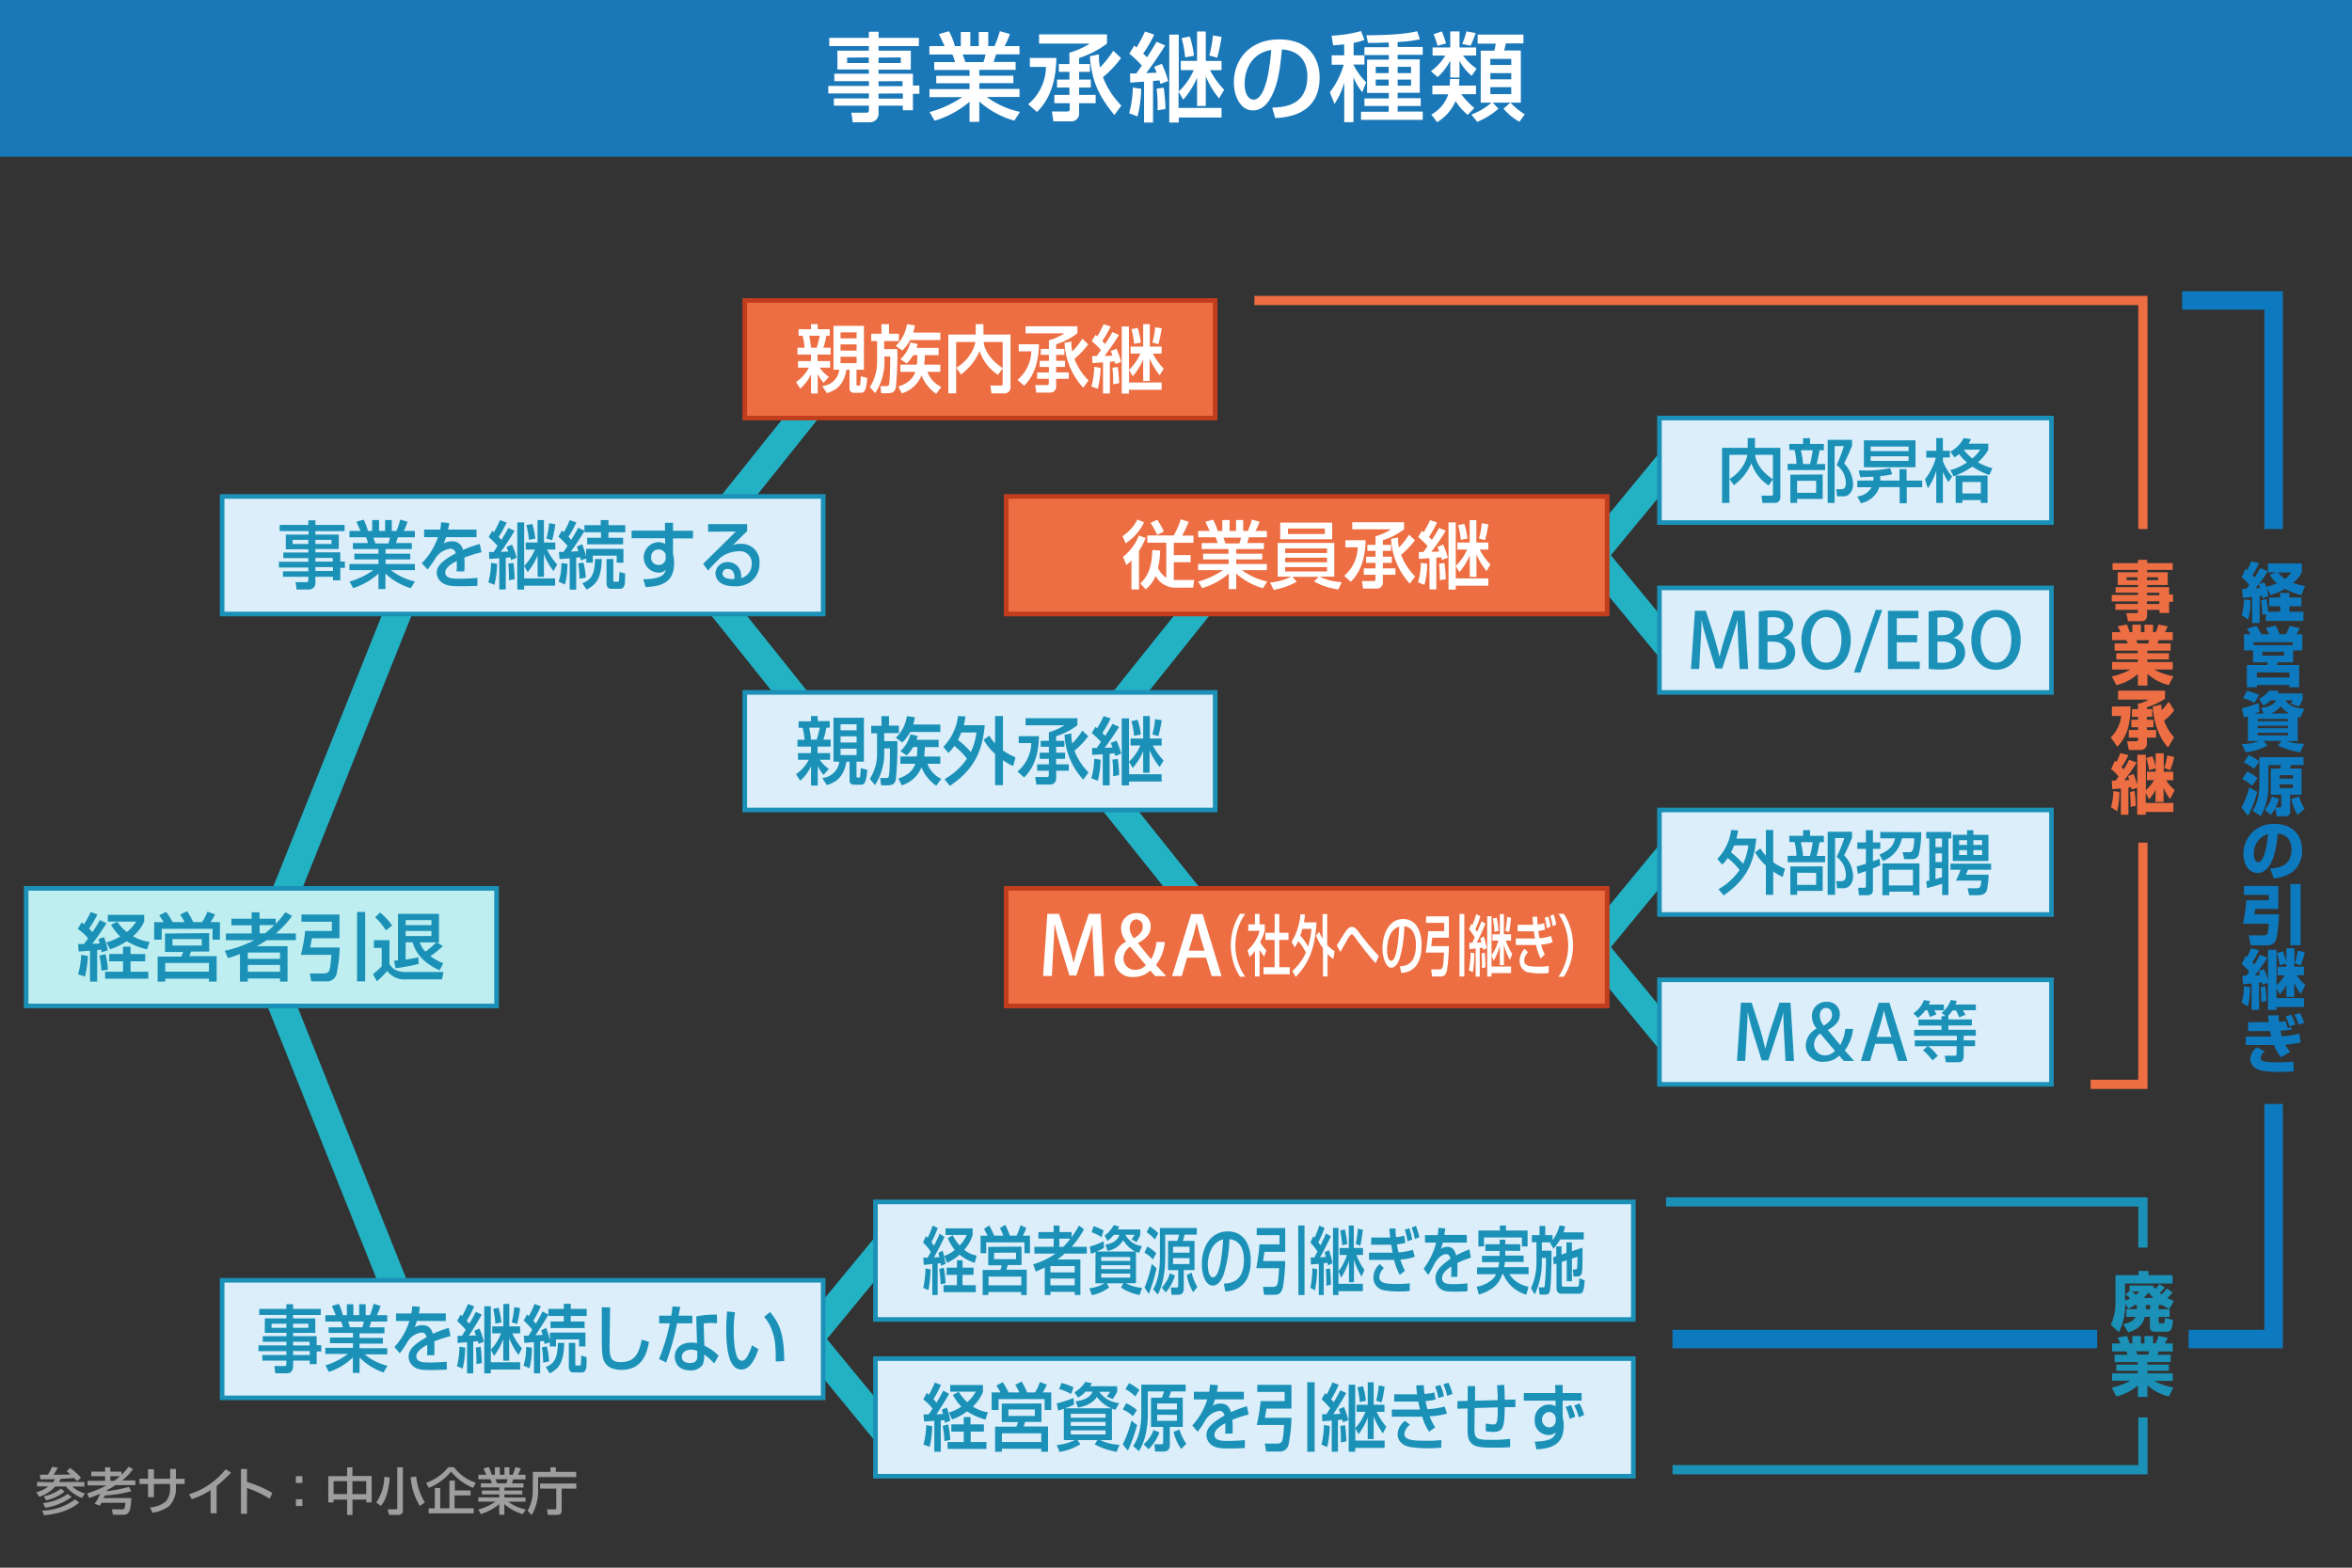 <svg xmlns="http://www.w3.org/2000/svg" viewBox="0 0 510.24 340.16"><rect x="0" y="0" width="510.24" height="340.16" fill="#333333" stroke="none"/><defs><style>.cls-1,.cls-10,.cls-14,.cls-3,.cls-9{fill:none;}.cls-2{fill:#1b78b8;}.cls-3{stroke:#22b2c4;stroke-width:6px;}.cls-10,.cls-14,.cls-3,.cls-4,.cls-7,.cls-8,.cls-9{stroke-miterlimit:10;}.cls-4{fill:#beeef0;}.cls-10,.cls-4,.cls-7{stroke:#1b91b8;}.cls-5{fill:#fff;}.cls-6{fill:#1b91b8;}.cls-7{fill:#dbeefa;}.cls-11,.cls-8{fill:#ed6e42;}.cls-8{stroke:#c13d1e;}.cls-9{stroke:#ed6e42;}.cls-10,.cls-9{stroke-width:2px;}.cls-12{fill:#0d79be;}.cls-13{fill:#9e9e9e;}.cls-14{stroke:#0d79be;stroke-width:4px;}</style></defs><g id="レイヤー_2" data-name="レイヤー 2"><g id="レイヤー_1-2" data-name="レイヤー 1"><rect class="cls-1" width="510.24" height="340.16"/><rect class="cls-2" width="510.24" height="34.02"/><line class="cls-3" x1="90.71" y1="121.89" x2="56.69" y2="206.93"/><line class="cls-3" x1="182.83" y1="79.37" x2="148.82" y2="121.89"/><line class="cls-3" x1="182.83" y1="164.41" x2="148.82" y2="121.89"/><line class="cls-3" x1="267.87" y1="121.89" x2="233.86" y2="164.41"/><line class="cls-3" x1="364.25" y1="97.8" x2="344.41" y2="121.89"/><line class="cls-3" x1="364.25" y1="143.15" x2="344.41" y2="119.06"/><line class="cls-3" x1="364.25" y1="182.83" x2="344.41" y2="206.93"/><line class="cls-3" x1="364.25" y1="228.19" x2="344.41" y2="204.09"/><line class="cls-3" x1="194.17" y1="267.87" x2="174.33" y2="291.97"/><line class="cls-3" x1="194.17" y1="313.23" x2="174.33" y2="289.13"/><line class="cls-3" x1="267.87" y1="206.93" x2="233.86" y2="164.41"/><line class="cls-3" x1="90.71" y1="291.97" x2="56.69" y2="206.93"/><rect class="cls-4" x="5.67" y="192.76" width="102.05" height="25.51"/><path class="cls-5" d="M199.33,10h-8.74v1h7v4.12h-7V16h7.46v2.56h1.4v1.79h-1.4v3.57h-2.19v-1h-5.27v1.53a1.86,1.86,0,0,1-1.82,2.08H185l-.32-2.08h3.17c.61,0,.65-.21.65-.65v-.88h-7.6V21.36h7.6V20.27h-8.82V18.66h8.82V17.6H181V16h7.49v-.92h-6.82V11h6.82V10h-8.59V8.22h8.59V6.88h2.12V8.22h8.74Zm-15.56,2.5v1.18h4.7V12.46Zm6.82,0v1.18h4.83V12.46Zm0,5.14v1.06h5.21V17.6Zm0,2.67v1.09h5.27V20.27Z"/><path class="cls-5" d="M201.66,24.32a24,24,0,0,0,7.1-3.25h-7.12V19.33h8.69V18.07h-7.22V16.45h7.22V15.19h-7.66V13.47h4.51a11.43,11.43,0,0,0-.56-1.64h-5V10h3.3l-1.22-2.61,2.18-.61A16,16,0,0,1,207.16,10h1.28V6.94h2.06V10h1.83V6.94h2.06V10h1.36a23.17,23.17,0,0,0,1.15-3.24l2.19.63A17.49,17.49,0,0,1,217.93,10h3.24v1.8h-5.08c-.07.23-.45,1.39-.53,1.64h4.77v1.72h-7.88v1.26h7.39v1.62h-7.39v1.26h8.72v1.74h-7.1a18.32,18.32,0,0,0,7.2,3.23l-1.22,1.91a19.22,19.22,0,0,1-7.6-4.15v4.41h-2.12V22.08a20.73,20.73,0,0,1-7.58,4.11Zm7.18-12.49c.11.25.51,1.41.59,1.64h3.91a9.69,9.69,0,0,0,.46-1.64Z"/><path class="cls-5" d="M223.42,12.57h5.75c-.08,5.25-1.51,9.11-4.22,11.73l-1.89-1.68a10.87,10.87,0,0,0,3.86-8.1h-3.5Zm8.71-1.18a16.4,16.4,0,0,0,4.28-1.93h-11v-2h14.74v2a19.83,19.83,0,0,1-6.05,3.11v1.32h2.35v1.7h-2.35v1.68h2.54V19h-2.54v1.58h3.59v1.82h-3.59v2.21a1.64,1.64,0,0,1-1.7,1.72h-3.88l-.32-2.14h3.22c.37,0,.65,0,.65-.59v-1.2h-3.34V20.59H232V19h-2.69V17.27H232V15.59H229.7v-1.7H232v-2.5Zm6.28.4a12,12,0,0,0,.23,2.85A22.3,22.3,0,0,0,241.52,11l1.68,1.6a23.51,23.51,0,0,1-3.93,4.15,18.09,18.09,0,0,0,4,6.16l-1.51,2.05c-3.53-4.26-4.94-7.58-5.33-12.76Z"/><path class="cls-5" d="M247.57,19.26a26.23,26.23,0,0,1-.8,6l-1.83-.69a20.76,20.76,0,0,0,.8-5.57Zm-2.42-3.33c.46,0,.55,0,1.37,0,.4-.56.86-1.23,1.19-1.72A27.41,27.41,0,0,0,245,11.64l1.07-1.76.5.42a38.27,38.27,0,0,0,1.83-3.47l2,.68A27.52,27.52,0,0,1,248,11.62l.84.82c1.17-1.83,1.68-2.71,2.06-3.38l1.87.8c-1.37,2.24-3.32,5-4.1,6,.32,0,1.89-.08,2.25-.08-.19-.53-.32-.78-.53-1.28l1.66-.65a22.76,22.76,0,0,1,1.37,3.73l-1.68.63-.21-.77-1.39.14v9h-1.95V17.73c-.44,0-2.52.17-3,.19Zm7.31,3.1a39.93,39.93,0,0,1,.38,4.62l-1.72.3a35.94,35.94,0,0,0-.19-4.71Zm3.21.84v3.55H265V25.5h-9.28v1.09h-2.06V7.51h2.06V19.85a14.08,14.08,0,0,0,3.24-4.64h-2.8v-2h3.53V6.83h1.89v6.39H265v2h-2.5a18.28,18.28,0,0,0,3.07,4.26l-1.11,1.87a18.34,18.34,0,0,1-2.88-4.81V23h-1.89V16.87a18.35,18.35,0,0,1-3,4.77Zm2.44-11.94a20,20,0,0,1,.9,4.17l-1.91.34a23.29,23.29,0,0,0-.76-4.18ZM265,8a36.06,36.06,0,0,1-.94,4.52l-1.72-.47a24.2,24.2,0,0,0,.79-4.36Z"/><path class="cls-5" d="M276,23.36c2.5-.11,7.62-.34,7.62-6.85,0-1.66-.56-5.48-5.52-5.79-.34,3.48-.69,7.24-2.29,10.24-.36.66-1.59,3-4,3-2.75,0-4.14-3.15-4.14-6.09,0-5.06,3.57-9.33,9.81-9.33,7,0,8.8,4.79,8.8,8.23,0,8.34-7.46,8.74-9.64,8.84ZM270,18.15c0,2.27.88,3.47,1.93,3.47,2.82,0,3.64-7.86,3.85-10.8C270.71,11.7,270,16.3,270,18.15Z"/><path class="cls-5" d="M291.6,9.61c-.86.12-1.49.16-2.39.23l-.34-2.1a28.5,28.5,0,0,0,6.39-1L296,8.66a13.67,13.67,0,0,1-2.35.63V12H296v2h-2.35v.1a14.15,14.15,0,0,0,2.73,3.76L295.53,20a11.8,11.8,0,0,1-1.91-3.27v9.78h-2V17.9a16.29,16.29,0,0,1-2.12,4.66l-1-2.52a18.14,18.14,0,0,0,3-6h-2.61V12h2.73Zm9.66-.4c-2.47.1-3.48.1-4.49.1l-.34-1.66c1.12,0,7.69,0,11-.88l.6,1.76a28.17,28.17,0,0,1-4.83.57v1.09h5.44v1.7h-5.44v1H308v7.23h-4.79v1.19h5V23h-5v1.2h5.44V26H295.26V24.24h6V23H296V21.36h5.29V20.17h-4.72V12.94h4.72v-1H296v-1.7h5.29Zm-2.81,5.29v1.36h2.81V14.5Zm0,2.77v1.32h2.81V17.27Zm4.76-2.77v1.36h2.9V14.5Zm0,2.77v1.32h2.9V17.27Z"/><path class="cls-5" d="M314.62,13.15a12.6,12.6,0,0,1-2.73,3.57l-1.47-1.26a11.46,11.46,0,0,0,3.11-3.4h-2.75V10.3h3.84V6.81h2V10.3h3.62v1.76h-2.84a11.84,11.84,0,0,0,2.94,2.84l-1.07,1.55a10.64,10.64,0,0,1-2.65-3.25v3.63h-2Zm3.78,11.78a12.73,12.73,0,0,1-2.63-3,9.78,9.78,0,0,1-4,4.58l-1.26-1.66a7.68,7.68,0,0,0,3.67-4.39h-3.44V18.57h3.76c0-.38.06-.69.08-1.43h2a11.75,11.75,0,0,1-.08,1.43h3.7v1.87H317a17.71,17.71,0,0,0,2.84,3ZM312.81,6.81c.23.57.74,2,.91,2.61l-1.87.52A18.47,18.47,0,0,0,311,7.42Zm7.33.36c-.1.27-.31.88-.56,1.49-.11.25-.42,1-.57,1.26l-1.81-.4a15.82,15.82,0,0,0,.93-2.71Zm-.94,17.68a13.52,13.52,0,0,0,4.36-2.58h-2.33V11h2.94c.13-.46.23-1,.32-1.53h-3.93V7.51h9.93V9.42h-3.82a10.94,10.94,0,0,1-.38,1.53h3.64V22.27h-2.25a14.41,14.41,0,0,0,3.11,2.54l-1.18,1.61a12.85,12.85,0,0,1-3.44-2.83l1.49-1.32h-3.84l1.26,1.3a15.65,15.65,0,0,1-4.62,2.87Zm4.11-12.07V14.1h4.54V12.78Zm0,3.08v1.35h4.54V15.86Zm0,3.05v1.51h4.54V18.91Z"/><path class="cls-6" d="M16.94,204.85h1.25c.32-.39.67-.88.93-1.23a9.81,9.81,0,0,0-2.25-2.05l.84-1.43.51.4a17.41,17.41,0,0,0,1.44-2.65l1.47.52a23.44,23.44,0,0,1-1.81,3.09,8,8,0,0,1,.74.76c.62-.95.94-1.43,1.62-2.61l1.42.68c-.8,1.32-2.5,3.73-3.07,4.45l1.6-.06a9.82,9.82,0,0,0-.29-.94l1.22-.45a17.06,17.06,0,0,1,.83,2.86l-1.36.44c0-.26-.05-.37-.08-.58l-.87.08V213H19.53v-6.72c-.81.07-2.05.15-2.46.18Zm2.13,2.57a23.4,23.4,0,0,1-.63,4.48l-1.5-.48a18.47,18.47,0,0,0,.67-4.24Zm3.81-.4a14.08,14.08,0,0,1,.51,3.39l-1.41.22a17.44,17.44,0,0,0-.42-3.28Zm8.62,0v1.56H28.32v2.26h3.84v1.51H22.8v-1.51h3.89v-2.26h-3V207h3v-1.59h1.63V207ZM25.45,200a10,10,0,0,0,2.05,2.24,8.8,8.8,0,0,0,2.05-2.27H23.39V198.5h7.89v1.44a8.74,8.74,0,0,1-2.43,3.19,9.11,9.11,0,0,0,3.6,1.24L31.89,206a15.2,15.2,0,0,1-4.4-1.78,14.48,14.48,0,0,1-3.6,1.76l-.81-1.49a11.54,11.54,0,0,0,3-1.29,11.63,11.63,0,0,1-2-2.55Z"/><path class="cls-6" d="M35.53,200.08c-.16-.25-.53-.81-1-1.48l1.51-.74a16,16,0,0,1,1.42,2.22h2.61c-.13-.23-.54-1-1-1.64l1.54-.71a19.26,19.26,0,0,1,1.31,2.35h1.93A12,12,0,0,0,45,197.81l1.65.59a10,10,0,0,1-1,1.68h2.06v3.81h-1.6v-2.35H35.08v2.35H33.44v-3.81Zm9.85,2.39v4H41.44c0,.15-.32.88-.37,1H47V213H45.33v-.65H35.84V213H34.2v-5.44h5.11a3.86,3.86,0,0,0,.4-1H35.8v-4Zm-9.54,6.47v1.89h9.49v-1.89Zm1.58-5.17v1.39h6.35v-1.39Z"/><path class="cls-6" d="M48.75,206.31A26.52,26.52,0,0,0,55.17,204H49v-1.45h5.6v-1.78H50.2v-1.42h4.4v-1.41h1.7v1.41h3.51v1.1a22.43,22.43,0,0,0,2.11-2.51l1.46.8a22.29,22.29,0,0,1-3.56,3.81h4.37V204H57.87c-.46.32-1.2.77-2.16,1.3h6.67V213H60.75v-.69h-7V213H52.06v-6c-1.33.51-1.87.69-2.59.91Zm5,.37v1.38h7v-1.38Zm0,2.7v1.48h7v-1.48Zm2.58-8.64v1.78h1.15a18.61,18.61,0,0,0,2-1.78Z"/><path class="cls-6" d="M65.4,198.44h8.25v5.15h-6c-.13.82-.3,1.76-.37,2h6.41A32.08,32.08,0,0,1,73,211.4a2.14,2.14,0,0,1-2.34,1.54H67.53l-.32-1.72h3a1.54,1.54,0,0,0,1.06-.35c.33-.4.4-1.21.64-3.69H65.27A35.35,35.35,0,0,0,66.2,202H72v-2H65.4Zm12.06-.56h1.76v15.06H77.46Z"/><path class="cls-6" d="M81.11,204h3.38v5.14c.43.75,1.23,1.77,3.48,1.77h8.24l-.32,1.6H88A4.59,4.59,0,0,1,84,210.68a17.54,17.54,0,0,1-2.24,2.24l-.85-1.55a13.29,13.29,0,0,0,1.9-1.7v-4H81.11Zm1.35-6a14,14,0,0,1,2.61,2.82l-1.35,1.07a13.18,13.18,0,0,0-2.35-2.86Zm3,10.47.88-.1V198.28h8.89v6.21H94.8l1.28.8a25.11,25.11,0,0,1-2.7,2.19A12.34,12.34,0,0,0,96.16,209l-.78,1.55c-4.47-2-5.48-4.79-5.88-6.08H88v3.74a25.58,25.58,0,0,0,2.76-.51l.07,1.46a47.75,47.75,0,0,1-5,.94ZM88,199.64v1.1H93.6v-1.1ZM88,202v1.1H93.6V202Zm3.08,2.48a4.34,4.34,0,0,0,1.24,2,22.91,22.91,0,0,0,2.33-2Z"/><rect class="cls-7" x="48.19" y="107.72" width="130.39" height="25.51"/><path class="cls-6" d="M74.75,115.24H68.42V116H73.5v3.13H68.42v.71h5.4v2h1v1.36h-1v2.72H72.24v-.77H68.42v1.17a1.4,1.4,0,0,1-1.32,1.59H64.35l-.23-1.59h2.3c.44,0,.47-.16.47-.49v-.68h-5.5v-1.18h5.5v-.83H60.51v-1.24h6.38v-.8H61.46v-1.21h5.43v-.71H62V116h4.94v-.77H60.67v-1.33h6.22v-1h1.53v1h6.33Zm-11.27,1.9v.9h3.41v-.9Zm4.94,0v.9h3.5v-.9Zm0,3.92v.8h3.77v-.8Zm0,2v.83h3.82v-.83Z"/><path class="cls-6" d="M75.83,126.19A16.86,16.86,0,0,0,81,123.71H75.81v-1.33H82.1v-1H76.88v-1.24H82.1v-1H76.56v-1.31h3.26a7.8,7.8,0,0,0-.41-1.25h-3.6v-1.37H78.2l-.88-2,1.58-.46a12.41,12.41,0,0,1,.91,2.45h.93v-2.36h1.49v2.36h1.32v-2.36H85v2.36h1a18.43,18.43,0,0,0,.84-2.47l1.58.48a13.59,13.59,0,0,1-.83,2H90v1.37H86.27c0,.18-.32,1.06-.38,1.25h3.45v1.31h-5.7v1H89v1.24H83.64v1H90v1.33H84.81A13.1,13.1,0,0,0,90,126.17l-.88,1.46a13.84,13.84,0,0,1-5.5-3.17v3.36H82.1v-3.35a14.91,14.91,0,0,1-5.48,3.14ZM81,116.66c.08.19.37,1.07.43,1.25h2.83a7.46,7.46,0,0,0,.33-1.25Z"/><path class="cls-6" d="M97.44,113.48c0,.37-.09.67-.24,1.42h6.18v1.65H96.76a9.38,9.38,0,0,1-.52,1.38,3.57,3.57,0,0,1,1.76-.47,2.3,2.3,0,0,1,2.44,1.86,27.42,27.42,0,0,1,3.64-1.28l.38,1.79a27.91,27.91,0,0,0-3.72,1.15,26.36,26.36,0,0,1,0,3h-1.7a8.4,8.4,0,0,0,.06-1.2c0-.45,0-.77,0-1.06-.68.36-2.51,1.3-2.51,2.49,0,1.36,1.72,1.36,3.18,1.36.2,0,1.73,0,3.8-.18v1.73c-1.14.05-2.42.08-3.56.08-1.65,0-3.22,0-4.27-.91a2.68,2.68,0,0,1-1-2c0-1.63,1.5-2.79,4.12-4.23a1.14,1.14,0,0,0-1.19-1,4.5,4.5,0,0,0-3.16,2,23.05,23.05,0,0,1-1.76,2.51l-1.25-1.36A14.67,14.67,0,0,0,95,116.55h-3V114.9h3.5a12.06,12.06,0,0,0,.19-1.57Z"/><path class="cls-6" d="M107.84,122.33a20.12,20.12,0,0,1-.58,4.56l-1.32-.53a16.59,16.59,0,0,0,.58-4.24Zm-1.75-2.55h1c.29-.43.62-1,.86-1.31a17.26,17.26,0,0,0-1.94-1.94l.77-1.35.37.32a27.08,27.08,0,0,0,1.32-2.64l1.43.51a20.47,20.47,0,0,1-1.72,3.14c.16.16.32.32.61.63.85-1.4,1.22-2.07,1.49-2.58l1.35.61c-1,1.71-2.4,3.81-3,4.58.23,0,1.37-.07,1.63-.07-.14-.4-.23-.59-.38-1l1.2-.5a17.45,17.45,0,0,1,1,2.85l-1.21.48c-.06-.26-.09-.37-.15-.59l-1,.11v6.87h-1.41v-6.76c-.32,0-1.82.13-2.17.14Zm5.29,2.37a31.13,31.13,0,0,1,.27,3.52l-1.24.23a27,27,0,0,0-.14-3.59Zm2.33.64v2.71h6.71v1.58h-6.71v.84h-1.49V113.36h1.49v9.42a10.82,10.82,0,0,0,2.34-3.54h-2v-1.52h2.56v-4.87H118v4.87h2.47v1.52h-1.81a14.37,14.37,0,0,0,2.22,3.25l-.8,1.42a13.93,13.93,0,0,1-2.08-3.66v4.91h-1.37V120.5a14,14,0,0,1-2.15,3.64Zm1.76-9.11a16.68,16.68,0,0,1,.65,3.19l-1.38.26a18.76,18.76,0,0,0-.55-3.19Zm5,.09a30,30,0,0,1-.68,3.44l-1.25-.36a19.22,19.22,0,0,0,.58-3.33Z"/><path class="cls-6" d="M123.1,122.33a17.88,17.88,0,0,1-.53,4.48l-1.37-.58a12.94,12.94,0,0,0,.59-4.06Zm-1.84-2.58h1c.21-.32.61-.9.87-1.3a16.32,16.32,0,0,0-2-2l.77-1.33c.11.1.32.26.43.35a18.93,18.93,0,0,0,1.27-2.62l1.45.51a24.34,24.34,0,0,1-1.72,3.1c.38.42.49.55.61.66.56-.93,1.08-1.79,1.49-2.62l1.35.64v-1.19h3.54v-1.1H132v1.1h3.65v1.54H132v1.2h3.18v1.42h-7.8v-1.42h3v-1.2h-3.54v-.34c-.88,1.51-2,3.14-3,4.53l1.63-.08-.32-1,1.14-.52a19.57,19.57,0,0,1,.85,2.69v-1.68h8.11v3h-1.46v-1.52H128.6v1.52h-1.41v-.91l-1.2.42c0-.18-.06-.36-.14-.69L125,121v6.94h-1.41v-6.79c-.31,0-1.86.16-2.21.17Zm5.32,2.32a18.29,18.29,0,0,1,.5,3.25l-1.37.27a16.64,16.64,0,0,0-.29-3.34Zm-.26,4.48c2.19-.78,2.69-2.3,2.77-5.25h1.46c-.13,4-1,5.45-3.3,6.62Zm5.26-5.25h1.47v4.63c0,.27.06.3.37.3H134a.29.29,0,0,0,.29-.27c0-.25.06-.78.09-1.85l1.23.33c0,2.18-.06,2.42-.26,2.82a.91.91,0,0,1-.82.5h-1.95c-1,0-1-.93-1-1.33Z"/><path class="cls-6" d="M144.26,113.44H146v1.73h4.33v1.65H146v3.4a8.13,8.13,0,0,1,.24,2c0,4.66-3.52,5-6.17,5.17l-.53-1.7c3.77-.08,4.56-.85,4.91-2.08a2,2,0,0,1-1.67.64,3.31,3.31,0,0,1,0-6.61,2.8,2.8,0,0,1,1.51.39l0-1.24h-7.27v-1.65h7.24Zm.15,7.32a1.36,1.36,0,0,0-.3-1,1.72,1.72,0,0,0-1.24-.54,1.58,1.58,0,0,0-1.61,1.68,1.53,1.53,0,0,0,1.57,1.68,1.47,1.47,0,0,0,1.58-1.54Z"/><path class="cls-6" d="M162.09,113.72v1.52c-.72.69-1.84,1.82-2.56,2.51a7.64,7.64,0,0,1-.62.59,3.5,3.5,0,0,1,1.72-.33,3.87,3.87,0,0,1,4.13,4.19,4.86,4.86,0,0,1-1.84,4,5.63,5.63,0,0,1-3.71,1c-4,0-4-2.61-4-2.83a2.55,2.55,0,0,1,2.72-2.4c1.48,0,3,1.09,2.86,3.47a3.09,3.09,0,0,0,2.28-3.12,2.52,2.52,0,0,0-2.8-2.7,6.5,6.5,0,0,0-4,1.4c-1.14,1.09-1.87,1.88-2.68,2.79l-1.05-1.49c.37-.34,6.25-6.13,7.09-7l-6,.06v-1.66Zm-2.75,11.43c0-.12-.05-1.7-1.45-1.7a1,1,0,0,0-1.14,1c0,1.2,1.72,1.2,2.53,1.2A2.68,2.68,0,0,0,159.34,125.15Z"/><rect class="cls-8" x="161.57" y="65.2" width="102.05" height="25.51"/><path class="cls-5" d="M175.93,70.33h1.46v1.11H180v1.41h-.74a14.55,14.55,0,0,1-.65,2.6h1.6v1.48h-2.85v1.42h2.72v1.43h-2.26a8.46,8.46,0,0,0,2,2l-1.16,1.28a7.83,7.83,0,0,1-1.26-1.94v4.26h-1.46V81.23a9.72,9.72,0,0,1-2.33,3.09l-.92-1.42a8.31,8.31,0,0,0,2.77-3.12h-2.33V78.35h2.81V76.93H173V75.45h1.55a16.21,16.21,0,0,0-.43-2.6h-.87V71.44h2.69Zm-.38,2.52a18.25,18.25,0,0,1,.38,2.6h1.24a23.27,23.27,0,0,0,.67-2.6Zm10.26,7.37v3.16c0,.24.08.3.34.3s.36,0,.43-.13.14-1.66.16-1.9l1.41.35c-.18,2-.4,3.23-1.3,3.23h-1.6a.86.86,0,0,1-.95-.78V80.22h-.67c-.61,3.46-2.33,4.49-4.26,5.09l-1-1.55a4,4,0,0,0,3.7-3.54h-1.25V70.7h6.6v9.52Zm-3.46-8.11v1.31h3.48V72.11Zm0,2.62v1.35h3.48V74.73Zm0,2.68V78.8h3.48V77.41Z"/><path class="cls-5" d="M191.21,70.35h1.65v2.06H195V74h-3.18v1.74h2.85a73.1,73.1,0,0,1-.32,8.28c-.2,1-.72,1.31-1.92,1.31h-1.27L191,83.78h1.16c.38,0,.57-.07.65-.21.29-.5.31-5.38.31-6.23h-1.25v.72a12.56,12.56,0,0,1-2,7.25L188.7,84a10.2,10.2,0,0,0,1.57-5.89V74H189V72.41h2.24Zm7.25.24a8.13,8.13,0,0,1-.35,1.58H204v1.62h-6.56a7.74,7.74,0,0,1-1.7,2.26l-1.42-1a8.1,8.1,0,0,0,2.42-4.7Zm-.36,6.47a8.72,8.72,0,0,1-1.4,1.82l-1.36-.94a7.58,7.58,0,0,0,2.16-3.64l1.57.34a7,7,0,0,1-.24.85h4.8v1.57h-3a15.61,15.61,0,0,1-.14,2.06H204v1.57H201.2a5.8,5.8,0,0,0,3,3.26l-1.09,1.51a8.88,8.88,0,0,1-3.2-4,6.65,6.65,0,0,1-4.27,3.89l-.76-1.47c2.89-.9,3.51-2.66,3.69-3.2h-3.24V79.12h3.57c.08-.7.11-1.49.13-2.06Z"/><path class="cls-5" d="M207.45,79.79a8.88,8.88,0,0,0,3-2.86,7.22,7.22,0,0,0,1.15-2.72h-4.17V85.35h-1.7V72.59h5.94V70.33h1.68v2.26h5.87V83.92a1.3,1.3,0,0,1-1.47,1.43h-2.67l-.23-1.7h2.24c.2,0,.42,0,.42-.34V79.9l-1,1.43a9.92,9.92,0,0,1-4-5.15,12.45,12.45,0,0,1-4.05,5.09Zm10.07-5.58h-4.13c.15,1.52,1.27,3.81,4.13,5.65Z"/><path class="cls-5" d="M221,74.7h4.39c-.06,4-1.15,7-3.22,9l-1.44-1.28a8.34,8.34,0,0,0,3-6.18H221Zm6.65-.89a12.61,12.61,0,0,0,3.26-1.48h-8.42V70.8h11.24v1.53a15,15,0,0,1-4.61,2.37v1h1.79V77h-1.79v1.28h1.94v1.33h-1.94v1.2h2.74v1.39h-2.74v1.68a1.26,1.26,0,0,1-1.3,1.31h-3l-.24-1.63h2.45c.29,0,.5,0,.5-.45v-.91H225V80.82h2.55v-1.2h-2V78.29h2V77h-1.78v-1.3h1.78v-1.9Zm4.78.3a9.65,9.65,0,0,0,.18,2.18,17,17,0,0,0,2.19-2.8l1.28,1.21a17.91,17.91,0,0,1-3,3.17,13.76,13.76,0,0,0,3.06,4.69L235,84.13a15.43,15.43,0,0,1-4.06-9.73Z"/><path class="cls-5" d="M238.76,79.81a19.52,19.52,0,0,1-.6,4.56l-1.4-.53a15.74,15.74,0,0,0,.61-4.24Zm-1.84-2.55h1l.92-1.32a19.9,19.9,0,0,0-2-1.93l.81-1.35c.23.2.29.24.39.32a28.85,28.85,0,0,0,1.39-2.64l1.51.51A21.15,21.15,0,0,1,239.12,74l.64.63c.89-1.4,1.28-2.07,1.57-2.58l1.42.61c-1,1.71-2.53,3.81-3.12,4.58.24,0,1.44-.07,1.71-.07-.14-.4-.24-.59-.4-1l1.27-.5a17.81,17.81,0,0,1,1,2.85L242,79l-.16-.59-1.06.11v6.86h-1.49V78.64c-.34,0-1.92.13-2.29.14Zm5.57,2.37a27.45,27.45,0,0,1,.29,3.52l-1.31.23a27,27,0,0,0-.14-3.59Zm2.45.64V83H252v1.58h-7.08v.83h-1.57V70.84h1.57v9.42a10.71,10.71,0,0,0,2.47-3.54h-2.13V75.2H248V70.33h1.44V75.2H252v1.52h-1.91A14.25,14.25,0,0,0,252.45,80l-.85,1.42a14,14,0,0,1-2.19-3.66v4.91H248V78a13.94,13.94,0,0,1-2.26,3.64Zm1.86-9.11a16.27,16.27,0,0,1,.69,3.19l-1.46.26a18.06,18.06,0,0,0-.57-3.19Zm5.22.08a29.08,29.08,0,0,1-.72,3.45L250,74.33a18,18,0,0,0,.6-3.33Z"/><rect class="cls-7" x="161.57" y="150.24" width="102.05" height="25.51"/><path class="cls-6" d="M175.93,155.37h1.46v1.11H180v1.41h-.74a14.55,14.55,0,0,1-.65,2.6h1.6V162h-2.85v1.42h2.72v1.43h-2.26a8.46,8.46,0,0,0,2,2l-1.16,1.28a7.83,7.83,0,0,1-1.26-1.94v4.26h-1.46v-4.15a9.72,9.72,0,0,1-2.33,3.09l-.92-1.42a8.31,8.31,0,0,0,2.77-3.12h-2.33v-1.43h2.81V162H173v-1.48h1.55a16.21,16.21,0,0,0-.43-2.6h-.87v-1.41h2.69Zm-.38,2.52a18.25,18.25,0,0,1,.38,2.6h1.24a23.27,23.27,0,0,0,.67-2.6Zm10.26,7.37v3.16c0,.24.08.3.34.3s.36,0,.43-.13.14-1.66.16-1.9l1.41.35c-.18,2-.4,3.23-1.3,3.23h-1.6a.86.86,0,0,1-.95-.78v-4.23h-.67c-.61,3.46-2.33,4.49-4.26,5.09l-1-1.55a4,4,0,0,0,3.7-3.54h-1.25v-9.52h6.6v9.52Zm-3.46-8.11v1.31h3.48v-1.31Zm0,2.62v1.35h3.48v-1.35Zm0,2.68v1.39h3.48v-1.39Z"/><path class="cls-6" d="M191.21,155.39h1.65v2.06H195v1.62h-3.18v1.74h2.85a73.1,73.1,0,0,1-.32,8.28c-.2,1-.72,1.31-1.92,1.31h-1.27l-.21-1.58h1.16c.38,0,.57-.07.65-.21.29-.5.31-5.38.31-6.23h-1.25v.72a12.56,12.56,0,0,1-2,7.25L188.7,169a10.2,10.2,0,0,0,1.57-5.89v-4H189v-1.62h2.24Zm7.25.24a8.13,8.13,0,0,1-.35,1.58H204v1.62h-6.56a7.74,7.74,0,0,1-1.7,2.26l-1.42-1a8.1,8.1,0,0,0,2.42-4.7Zm-.36,6.47a8.72,8.72,0,0,1-1.4,1.82l-1.36-.94a7.58,7.58,0,0,0,2.16-3.64l1.57.34a7,7,0,0,1-.24.85h4.8v1.57h-3a15.61,15.61,0,0,1-.14,2.06H204v1.57H201.2a5.8,5.8,0,0,0,3,3.26l-1.09,1.51a8.88,8.88,0,0,1-3.2-4,6.65,6.65,0,0,1-4.27,3.89l-.76-1.47c2.89-.9,3.51-2.66,3.69-3.2h-3.24v-1.57h3.57c.08-.7.11-1.49.13-2.06Z"/><path class="cls-6" d="M204.64,162.06a11.73,11.73,0,0,0,3.2-6.69l1.61.08a16.29,16.29,0,0,1-.38,1.91h4.56c-.53,5.81-2.4,9.65-7.55,13.16l-1.19-1.45a14.53,14.53,0,0,0,4.88-4.45,15,15,0,0,0-2.75-2.77,8.35,8.35,0,0,1-1.28,1.53Zm3.9-3.12a17.65,17.65,0,0,1-.73,1.62,17.14,17.14,0,0,1,2.8,2.62,14.26,14.26,0,0,0,1.23-4.24Zm6.08.69a10.19,10.19,0,0,0,1.25,1.68v-5.94h1.71v7.46a15.36,15.36,0,0,0,2.73,1.51l-.53,1.88a14.57,14.57,0,0,1-2.2-1.26v5.41h-1.71v-6.8a12.11,12.11,0,0,1-2.49-3.06Z"/><path class="cls-6" d="M221,159.74h4.39c-.06,4-1.15,6.95-3.22,8.95l-1.44-1.28a8.34,8.34,0,0,0,3-6.18H221Zm6.65-.89a12.61,12.61,0,0,0,3.26-1.48h-8.42v-1.53h11.24v1.53a15,15,0,0,1-4.61,2.37v1h1.79v1.3h-1.79v1.28h1.94v1.33h-1.94v1.2h2.74v1.39h-2.74v1.68a1.26,1.26,0,0,1-1.3,1.31h-3l-.24-1.63h2.45c.29,0,.5,0,.5-.45v-.91H225v-1.39h2.55v-1.2h-2v-1.33h2v-1.28h-1.78v-1.3h1.78v-1.9Zm4.78.3a9.65,9.65,0,0,0,.18,2.18,17,17,0,0,0,2.19-2.8l1.28,1.21a17.91,17.91,0,0,1-3,3.17,13.76,13.76,0,0,0,3.06,4.69L235,169.17a15.43,15.43,0,0,1-4.06-9.73Z"/><path class="cls-6" d="M238.76,164.85a19.52,19.52,0,0,1-.6,4.56l-1.4-.53a15.74,15.74,0,0,0,.61-4.24Zm-1.84-2.55h1l.92-1.32a19.9,19.9,0,0,0-2-1.93l.81-1.35c.23.2.29.24.39.32a28.85,28.85,0,0,0,1.39-2.64l1.51.51a21.15,21.15,0,0,1-1.81,3.14l.64.63c.89-1.4,1.28-2.07,1.57-2.58l1.42.61c-1,1.71-2.53,3.81-3.12,4.58.24,0,1.44-.07,1.71-.07-.14-.4-.24-.59-.4-1l1.27-.5a17.81,17.81,0,0,1,1,2.85l-1.28.48-.16-.59-1.06.11v6.86h-1.49v-6.75c-.34,0-1.92.13-2.29.14Zm5.57,2.37a27.45,27.45,0,0,1,.29,3.52l-1.31.23a27,27,0,0,0-.14-3.59Zm2.45.64V168H252v1.58h-7.08v.83h-1.57V155.88h1.57v9.42a10.71,10.71,0,0,0,2.47-3.54h-2.13v-1.52H248v-4.87h1.44v4.87H252v1.52h-1.91a14.25,14.25,0,0,0,2.34,3.25l-.85,1.42a14,14,0,0,1-2.19-3.66v4.91H248V163a13.94,13.94,0,0,1-2.26,3.64Zm1.86-9.11a16.27,16.27,0,0,1,.69,3.19l-1.46.26a18.06,18.06,0,0,0-.57-3.19Zm5.22.08a29.08,29.08,0,0,1-.72,3.45l-1.31-.36a18,18,0,0,0,.6-3.33Z"/><rect class="cls-8" x="218.27" y="107.72" width="130.39" height="25.51"/><path class="cls-5" d="M243.52,116.33a9.34,9.34,0,0,0,3.22-3.59l1.45.58a10.94,10.94,0,0,1-4,4.56Zm5,.4a13.87,13.87,0,0,1-1.43,2.81v8.36h-1.63v-6.31a6.34,6.34,0,0,1-1.12,1l-.72-1.76a11.05,11.05,0,0,0,3.44-4.63Zm3.17,2.72a19.36,19.36,0,0,1-.47,3.81,5.81,5.81,0,0,0,1.79,2.13v-7.64H248.9v-1.57h5.74a19.39,19.39,0,0,0,1.52-3.5l1.7.53a18.12,18.12,0,0,1-1.42,3h2.46v1.57h-4.26v2.67h3.65V122h-3.65v3.84h4.44l-.26,1.67h-3.44a4.91,4.91,0,0,1-4.69-2.55,7.2,7.2,0,0,1-2.13,2.92l-1.18-1.28c1-1,2.54-2.63,2.59-7.25Zm-.65-6.68a16.37,16.37,0,0,1,1.46,2.55l-1.46.75a18.53,18.53,0,0,0-1.45-2.61Z"/><path class="cls-5" d="M259.93,126.19a18.18,18.18,0,0,0,5.41-2.48h-5.42v-1.33h6.62v-1H261v-1.24h5.5v-1H260.7v-1.31h3.44a8.13,8.13,0,0,0-.43-1.25h-3.79v-1.37h2.51l-.93-2,1.67-.46a12.27,12.27,0,0,1,1,2.45h1v-2.36h1.57v2.36h1.4v-2.36h1.56v2.36h1a17.37,17.37,0,0,0,.89-2.47l1.66.48a13.7,13.7,0,0,1-.88,2h2.46v1.37h-3.87c-.05.18-.34,1.06-.4,1.25h3.63v1.31h-6v1h5.64v1.24h-5.64v1h6.64v1.33h-5.41a14.19,14.19,0,0,0,5.49,2.46l-.92,1.46a14.79,14.79,0,0,1-5.8-3.17v3.36h-1.62v-3.35a15.91,15.91,0,0,1-5.77,3.14Zm5.48-9.53c.08.19.38,1.07.45,1.25h3a6.48,6.48,0,0,0,.36-1.25Z"/><path class="cls-5" d="M275.53,126.39a12.59,12.59,0,0,0,4.6-1.26h-2.95v-7.32h12.28v7.32h-3.17a12.18,12.18,0,0,0,4.77,1.18l-.72,1.59a15.27,15.27,0,0,1-5.28-1.73l1-1h-5.68l.94,1.06a15.88,15.88,0,0,1-5,1.76ZM289,117H277.73v-3.6H289Zm-10.2,3h9.09V119h-9.09Zm0,2h9.09V121h-9.09Zm0,2h9.09v-.94h-9.09Zm8.61-9.31h-8v1.18h8Z"/><path class="cls-5" d="M291.87,117.22h4.39c-.07,4-1.16,7-3.22,9l-1.44-1.28a8.33,8.33,0,0,0,2.94-6.18h-2.67Zm6.64-.89a12.66,12.66,0,0,0,3.27-1.48h-8.42v-1.53H304.6v1.53a15.12,15.12,0,0,1-4.61,2.37v1h1.79v1.3H300v1.28h1.93v1.33H300v1.2h2.73v1.39H300v1.68a1.26,1.26,0,0,1-1.3,1.31h-3l-.24-1.63h2.45c.28,0,.49,0,.49-.45v-.91h-2.54v-1.39h2.54v-1.2h-2.05v-1.33h2.05v-1.28h-1.77v-1.3h1.77v-1.9Zm4.79.3a8.59,8.59,0,0,0,.18,2.18,17.57,17.57,0,0,0,2.19-2.8l1.28,1.21a17.91,17.91,0,0,1-3,3.17,13.76,13.76,0,0,0,3.05,4.69l-1.15,1.57a15.49,15.49,0,0,1-4.07-9.73Z"/><path class="cls-5" d="M309.63,122.33a19,19,0,0,1-.61,4.56l-1.39-.53a16.12,16.12,0,0,0,.61-4.24Zm-1.84-2.55h1l.91-1.31a17.82,17.82,0,0,0-2.05-1.94l.82-1.35c.22.2.29.24.38.32a25.58,25.58,0,0,0,1.4-2.64l1.5.51A20.18,20.18,0,0,1,310,116.5c.16.16.34.32.64.63.9-1.4,1.28-2.07,1.57-2.58l1.43.61c-1,1.71-2.53,3.81-3.12,4.58.24,0,1.44-.07,1.71-.07-.15-.4-.24-.59-.4-1l1.26-.5a16.89,16.89,0,0,1,1,2.85l-1.28.48c-.06-.26-.09-.37-.16-.59l-1.05.11v6.87h-1.49v-6.76c-.34,0-1.92.13-2.29.14Zm5.57,2.37a31.84,31.84,0,0,1,.29,3.52l-1.31.23a26.84,26.84,0,0,0-.15-3.59Zm2.45.64v2.71h7.07v1.58h-7.07v.84h-1.57V113.36h1.57v9.42a10.59,10.59,0,0,0,2.46-3.54h-2.12v-1.52h2.68v-4.87h1.45v4.87h2.6v1.52H321a14,14,0,0,0,2.34,3.25l-.85,1.42a14,14,0,0,1-2.19-3.66v4.91h-1.45V120.5a13.87,13.87,0,0,1-2.25,3.64Zm1.86-9.11a15.26,15.26,0,0,1,.68,3.19l-1.45.26a17.74,17.74,0,0,0-.58-3.19Zm5.21.09a25.75,25.75,0,0,1-.72,3.44l-1.31-.36a18.33,18.33,0,0,0,.61-3.33Z"/><rect class="cls-7" x="360" y="127.56" width="85.04" height="22.68"/><path class="cls-6" d="M379.24,145.16H377.4l-.28-5.31c-.09-1.71-.19-3.66-.17-5.23h-.05c-.38,1.49-.87,3.1-1.4,4.7l-1.88,5.73h-1.44l-1.73-5.61c-.51-1.65-1-3.3-1.27-4.82h-.05c0,1.57-.13,3.56-.23,5.33l-.28,5.21h-1.78l.86-12.63h2.37l1.78,5.56c.46,1.55.84,2.95,1.16,4.33h.05c.31-1.35.71-2.78,1.2-4.35l1.83-5.54h2.39Z"/><path class="cls-6" d="M386.92,138.4a3.17,3.17,0,0,1,2.52,3.15,3.31,3.31,0,0,1-1.09,2.54c-.84.81-2.23,1.19-4.3,1.19a21.67,21.67,0,0,1-2.51-.15V132.71a15.54,15.54,0,0,1,2.95-.27c3.85,0,4.51,1.88,4.51,3.15a3,3,0,0,1-2.08,2.76Zm-2.31-.59c1.51,0,2.47-.85,2.47-2,0-1.52-1.22-1.89-2.41-1.89a6.13,6.13,0,0,0-1.23.09v3.82Zm-1.17,5.93a7,7,0,0,0,1.15.07c1.53,0,2.86-.64,2.86-2.31s-1.44-2.28-2.91-2.28h-1.1Z"/><path class="cls-6" d="M401.5,138.73c0,4.39-2.36,6.61-5.43,6.61s-5.27-2.6-5.27-6.41c0-4,2.21-6.58,5.44-6.58S401.5,135.1,401.5,138.73Zm-8.69.15c0,2.55,1.15,4.9,3.33,4.9s3.35-2.3,3.35-5c0-2.4-1.06-4.88-3.32-4.88S392.81,136.4,392.81,138.88Z"/><path class="cls-6" d="M403.58,145.92H402.2l4.72-13.57h1.4Z"/><path class="cls-6" d="M416.45,145.16h-6.88V132.54h6.6v1.6h-4.68v3.65h4.42v1.58h-4.42v4.19h5Z"/><path class="cls-6" d="M423.78,138.4a3.17,3.17,0,0,1,2.52,3.15,3.31,3.31,0,0,1-1.09,2.54c-.84.81-2.22,1.19-4.3,1.19a21.67,21.67,0,0,1-2.51-.15V132.71a15.54,15.54,0,0,1,3-.27c3.85,0,4.51,1.88,4.51,3.15a3,3,0,0,1-2.08,2.76Zm-2.31-.59c1.52,0,2.47-.85,2.47-2,0-1.52-1.22-1.89-2.41-1.89a6.13,6.13,0,0,0-1.23.09v3.82Zm-1.17,5.93a7,7,0,0,0,1.15.07c1.54,0,2.85-.64,2.85-2.31s-1.43-2.28-2.9-2.28h-1.1Z"/><path class="cls-6" d="M438.36,138.73c0,4.39-2.36,6.61-5.43,6.61s-5.27-2.6-5.27-6.41c0-4,2.21-6.58,5.44-6.58S438.36,135.1,438.36,138.73Zm-8.69.15c0,2.55,1.15,4.9,3.33,4.9s3.35-2.3,3.35-5c0-2.4-1.06-4.88-3.32-4.88S429.67,136.4,429.67,138.88Z"/><rect class="cls-7" x="360" y="90.71" width="85.04" height="22.68"/><polyline class="cls-9" points="464.88 114.8 464.88 65.2 272.13 65.2"/><polyline class="cls-9" points="453.54 235.28 464.88 235.28 464.88 182.84"/><polyline class="cls-10" points="362.83 318.9 464.88 318.9 464.88 307.56"/><polyline class="cls-10" points="464.88 270.71 464.88 260.79 361.42 260.79"/><path class="cls-6" d="M375.19,103.93a8.44,8.44,0,0,0,2.82-2.69,7,7,0,0,0,1.08-2.55h-3.92v10.44h-1.59V97.18h5.57V95.06h1.57v2.12h5.51V107.8a1.21,1.21,0,0,1-1.38,1.33h-2.51l-.21-1.59h2.1c.18,0,.39,0,.39-.31V104l-.93,1.34a9.39,9.39,0,0,1-3.75-4.83,11.51,11.51,0,0,1-3.79,4.77Zm9.43-5.24h-3.87c.14,1.43,1.19,3.57,3.87,5.3Z"/><path class="cls-6" d="M388.16,96.32h3V95.08h1.51v1.24h3v1.37h-.95a29.06,29.06,0,0,1-.61,3h1.83V102h-8.13v-1.36h1.92a15.38,15.38,0,0,0-.42-3h-1.13Zm7.25,6.63v5.31h-5.55v.87h-1.47V103Zm-5.55,1.37v2.61H394v-2.61Zm.82-6.63a20.44,20.44,0,0,1,.48,3h1.5a28.08,28.08,0,0,0,.6-3Zm5.81,11.44V95.44h5.29v1.27c-.73,1.83-.84,2-1.71,3.86A6.66,6.66,0,0,1,402,105.1a2.83,2.83,0,0,1-1,2.28,2.27,2.27,0,0,1-1.39.31h-1.07l-.19-1.53h1c.69,0,1.08-.27,1.08-1.35a4.89,4.89,0,0,0-2-3.91A27.1,27.1,0,0,0,400,96.8h-2v12.33Z"/><path class="cls-6" d="M406.43,104.26a1,1,0,0,0,0-.27v-.57c-1.34.09-2.24.09-2.88.1l-.32-1.44c.32,0,.66,0,1.2,0a23.41,23.41,0,0,0,5.61-.52l.44,1.33a12.76,12.76,0,0,1-2.57.39v1h4.16v-2.48h1.54v2.48H417v1.44h-3.35v3.48h-1.54V105.7h-4.41a5.25,5.25,0,0,1-4,3.48l-.78-1.46a3.91,3.91,0,0,0,3.09-2h-3.09v-1.44Zm-2.08-8.72h11.19v5.84H404.35Zm1.47,1.35v1h8.23v-1Zm0,2.12v1h8.23V99Z"/><path class="cls-6" d="M417.62,104a13.7,13.7,0,0,0,2.36-4.7h-2.09V97.82h2.16V95.05h1.44v2.77H423v1.44h-1.5v.84a11.52,11.52,0,0,0,2,3.3l-.81,1.2a10.52,10.52,0,0,1-1.2-2.25v6.78h-1.44v-7a13.69,13.69,0,0,1-1.84,3.84ZM423.1,102a10.88,10.88,0,0,0,3.61-1.67,9.47,9.47,0,0,1-1.71-1.8,8.46,8.46,0,0,1-1,.72L423.11,98a7.09,7.09,0,0,0,2.9-2.94l1.57.21a7.27,7.27,0,0,1-.51,1h4.26v1.35a10.63,10.63,0,0,1-2.25,2.69,13.78,13.78,0,0,0,3.15,1.29l-.67,1.47a15.26,15.26,0,0,1-3.68-1.83,17,17,0,0,1-4.09,2.11Zm8.08,1.18v5.94h-1.47v-.61h-4v.61h-1.45v-5.94Zm-5.46,1.4v2.49h4v-2.49Zm.32-7,0,0a7.47,7.47,0,0,0,1.85,1.88,7.29,7.29,0,0,0,1.69-1.91Z"/><path class="cls-11" d="M471.34,123.65h-5.55v.52h4.47v2.77h-4.47v.46h4.78V129h.85v1.58h-.85V133h-2.09v-.68h-2.69v1.12c0,.69-.31,1.34-1.15,1.34h-3l-.35-1.73h2.14c.3,0,.37-.14.37-.39v-.34h-4.88v-1.28h4.88v-.54h-5.68v-1.4h5.68v-.5h-4.85V127.4h4.85v-.46h-4.39v-2.77h4.39v-.52h-5.51v-1.47h5.51v-.72h2v.72h5.55Zm-10,1.61v.62h2.38v-.62Zm4.41,0v.62h2.45v-.62Zm0,3.35v.56h2.69v-.56Zm0,1.86v.58h2.69v-.58Z"/><path class="cls-11" d="M458.13,146.78a16,16,0,0,0,4.07-1.51h-4v-1.63h5.58v-.55h-4.67v-1.35h4.67v-.56h-5.05v-1.57h2.83a3.16,3.16,0,0,0-.28-.71h-3.08v-1.74H460a9.77,9.77,0,0,0-.61-1.27l2-.38a8.3,8.3,0,0,1,.6,1.65h.6v-1.61h1.85v1.61h.78v-1.61h1.87v1.61h.56a10.11,10.11,0,0,0,.6-1.65l2,.38a10,10,0,0,1-.57,1.27h1.68v1.74h-3.05l-.24.71h2.83v1.57h-5.06v.56h4.68v1.35h-4.68v.55h5.52v1.63h-4a12.42,12.42,0,0,0,4.14,1.44l-1,1.94a10.28,10.28,0,0,1-4.64-2.46v2.57h-2.07v-2.51a10.85,10.85,0,0,1-4.67,2.41Zm5.32-7.88c0,.11.22.61.27.71H466a4.38,4.38,0,0,0,.22-.71Z"/><path class="cls-11" d="M462.19,153.27c0,4.49-1,6.78-2.86,8.75L457.9,160a7.55,7.55,0,0,0,2.26-4.64h-2v-2.06Zm3.56.61h1.16v1.66h-1.16v.63h1.41v1.64h-1.41v.6h2v1.64h-2v1.22a1.36,1.36,0,0,1-1.45,1.46h-2.47l-.38-1.89h2c.21,0,.37-.06.37-.31v-.48h-2v-1.64h2v-.6h-1.45v-1.64h1.45v-.63h-1.32v-1.66h1.32v-1.24h.3a7.28,7.28,0,0,0,2-.84H459.5v-1.94h10.18v1.75a15.39,15.39,0,0,1-3.93,1.86Zm4.58,8.3c-2.09-2.24-3.13-5.73-3.32-8.86l1.86-.45a10.31,10.31,0,0,0,.09,1.22,13.48,13.48,0,0,0,1.51-1.84l1.2,1.88a10.18,10.18,0,0,1-2.2,2.23,10.8,10.8,0,0,0,2.17,3.61Z"/><path class="cls-11" d="M459.78,171.84a18.3,18.3,0,0,1-.48,4.2l-1.34-.88a13.12,13.12,0,0,0,.49-3.5Zm-1.65-2.46.81,0,.67-.88a10.81,10.81,0,0,0-1.62-1.61l.81-1.85.34.29a16.38,16.38,0,0,0,.84-1.92l1.75.42a15.73,15.73,0,0,1-1.47,2.62l.45.5a22.79,22.79,0,0,0,1.17-2.09l1.65.59a29.85,29.85,0,0,1-2.71,3.85l1.1-.06a6.27,6.27,0,0,0-.29-.85l1.2-.46a17.82,17.82,0,0,1,.84,2.38v-6.54h1.85v7.68a8.75,8.75,0,0,0,1.77-2.17h-1.54v-1.84h1.9v-.72l-1.44.38a15.75,15.75,0,0,0-.6-2.62l1.29-.42a12,12,0,0,1,.75,2.35v-2.95h1.75v4h2.08v1.84h-1.56a8.75,8.75,0,0,0,1.87,2.13l-1,1.94a9.08,9.08,0,0,1-1.42-2.47V174h-1.75v-2.63a7.39,7.39,0,0,1-1.43,2.07l-.7-1.4v2.19h6v1.95h-6v.61h-1.85v-5.85l-1.23.4c0-.22,0-.25-.1-.54l-.58.08v5.91h-1.63v-5.71c-1.16.11-1.41.14-1.86.16Zm4.94,2.26a24.92,24.92,0,0,1,.25,3.23l-1.1.21c0-.42,0-1.85-.14-3.24Zm8.62-7.39a18.64,18.64,0,0,1-.89,2.87l-1.3-.49a13.63,13.63,0,0,0,.66-2.72Z"/><path class="cls-6" d="M463.13,283.16a9.42,9.42,0,0,1-1.4.81l-.69-1.06a12.89,12.89,0,0,1-1.39,6.16l-1.72-1.62a11.59,11.59,0,0,0,1-4.85v-5.91h5v-.91h2.15v.91h5.23v1.81H461v3.75a10.27,10.27,0,0,0,1.12-.55,7.35,7.35,0,0,0-1.05-.81l.91-.77v-1.19h5a9.08,9.08,0,0,0,.59.74,6.69,6.69,0,0,0,.87-1.05l1.17.75a13.32,13.32,0,0,1-1.07,1.19,3.7,3.7,0,0,0,.4.3,10.81,10.81,0,0,0,1.12-1.28l1.26.85a7.71,7.71,0,0,1-1.16,1.2,10.4,10.4,0,0,0,1.44.64l-1,1.75a14.07,14.07,0,0,1-1.68-.94v.08h-.62v.93h2.38v1.66h-2.38v1.07c0,.1,0,.31.21.31h.77c.28,0,.3-.12.42-1.17l1.7.45c-.11,2.13-.48,2.55-1.51,2.55h-2.32c-.33,0-1.17,0-1.17-1v-2.22h-1.14c-.26,1.1-.8,2.54-3.57,3.36l-1.05-1.77c.6-.13,2.16-.47,2.65-1.59h-2v-1.66h2.28v-.93Zm-.67-2.94c.3.22.6.48.89.73a6.16,6.16,0,0,0,.83-.73Zm4.72,1.41a10.35,10.35,0,0,1-1.08-1.19,12.48,12.48,0,0,1-1.07,1.19Zm-.73,1.53h-.93v.93h.93Z"/><path class="cls-6" d="M458.13,301.1a16.89,16.89,0,0,0,4.07-1.51h-4V298h5.58v-.56h-4.67v-1.34h4.67v-.56h-5.05v-1.57h2.83a3.27,3.27,0,0,0-.28-.72h-3.08v-1.74H460a11.19,11.19,0,0,0-.61-1.27l2-.38a8.3,8.3,0,0,1,.6,1.65h.6v-1.61h1.85v1.61h.78v-1.61h1.87v1.61h.56a9.78,9.78,0,0,0,.6-1.65l2,.38a10,10,0,0,1-.57,1.27h1.68v1.74h-3.05l-.24.72h2.83v1.57h-5.06v.56h4.68v1.34h-4.68V298h5.52v1.63h-4a12.89,12.89,0,0,0,4.14,1.44l-1,1.93a10.17,10.17,0,0,1-4.64-2.45v2.56h-2.07v-2.5a11.08,11.08,0,0,1-4.67,2.41Zm5.32-7.89c0,.11.22.62.27.72H466a5.15,5.15,0,0,0,.22-.72Z"/><path class="cls-12" d="M486.4,127.77c.52,0,.66,0,.91,0,.41-.5.55-.7.65-.83a8.92,8.92,0,0,0-1.68-1.68l.88-1.83a2.77,2.77,0,0,1,.35.28,14.62,14.62,0,0,0,.86-1.92l1.73.41a26.8,26.8,0,0,1-1.45,2.59,6.92,6.92,0,0,1,.46.52c.24-.36.54-.85,1.23-2.05l1.62.67a21.92,21.92,0,0,1-2.67,3.74l1-.07a8.29,8.29,0,0,0-.25-.85l1.22-.41.33,1a12.39,12.39,0,0,0,2.33-.78,6.78,6.78,0,0,1-1.5-1.88l1.36-.49H492v-1.93h7.36v1.93a6.55,6.55,0,0,1-1.94,2.28,12.09,12.09,0,0,0,2.64.66l-.81,2a14.64,14.64,0,0,1-3.58-1.38,10.76,10.76,0,0,1-3.09,1.35l-.84-1.44a11.64,11.64,0,0,1,.35,1.72l-1.32.41c0-.26,0-.35-.08-.52-.14,0-.24,0-.48.07v5.84h-1.64v-5.65l-2,.19Zm1.81,2.45a14.92,14.92,0,0,1-.49,4.21l-1.41-.92a14.89,14.89,0,0,0,.5-3.46Zm3.36,3-.82.14a16.23,16.23,0,0,0-.26-3.14l1.21-.25a21.34,21.34,0,0,1,.34,2.76h2.61v-1.17h-2.39v-1.9h2.39v-1h2v1h2.61v1.9h-2.61v1.17h3.05v2h-8.17Zm2.64-9a7.4,7.4,0,0,0,1.47,1.39,4.94,4.94,0,0,0,1.38-1.39Z"/><path class="cls-12" d="M488.22,137.62a9.6,9.6,0,0,0-.78-1.21l2.07-.6a15.92,15.92,0,0,1,1.07,1.81h1.68c-.24-.49-.28-.58-.69-1.37l2.09-.52a13.8,13.8,0,0,1,.88,1.89h1.35a8.79,8.79,0,0,0,.81-1.82l2.2.5a8.74,8.74,0,0,1-.72,1.32h1.28v3.51h-2v2.57h-3.32c0,.08-.18.5-.21.6h4.84v4.83h-2.14v-.49H489.6v.49h-2.17V144.3h4.34a2.58,2.58,0,0,0,.22-.6h-3.22v-2.57h-1.95v-3.51Zm9.17,1.72h-8.48V140h8.48Zm-7.79,6.54V147h7.07v-1.07Zm1.2-4.45v.83h4.7v-.83Z"/><path class="cls-12" d="M499,155.68c-.39-.08-.44-.08-.53-.11v5.25h-2.36a11.81,11.81,0,0,0,3.74.56l-.84,1.84a16,16,0,0,1-4.84-1.45l.79-1h-3.92l.86,1a13.12,13.12,0,0,1-4.72,1.45l-.86-1.79a10.31,10.31,0,0,0,3.73-.63h-2.4v-5.41c-.49.19-.6.23-.85.31l-.44-2a27.24,27.24,0,0,0,3.63-1.15l.18,1.81a10.71,10.71,0,0,1-1,.47h1.89l-.54-1.24c2.7-.37,3.05-1.25,3.21-1.64h-1.07a7,7,0,0,1-1.62,1.12l-1-1.43a6.14,6.14,0,0,0,2.25-1.82l2.1.11a5.74,5.74,0,0,1-.32.53h5.46v1.29a6.76,6.76,0,0,1-.8,1.54l-1.83-.6a4.93,4.93,0,0,0,.52-.74h-1.6c.44.74,1.26,1.62,4.12,1.85Zm-11.5-5.8a16.24,16.24,0,0,1,2.58.9l-1,1.71a11.53,11.53,0,0,0-2.49-1Zm2.27,6.61h6.58V156h-6.58Zm0,1.52h6.58v-.52h-6.58Zm0,1.55h6.58V159h-6.58Zm6.85-4.75a5.62,5.62,0,0,1-1.82-1.55,5.36,5.36,0,0,1-2.1,1.55Z"/><path class="cls-12" d="M489.68,171.81a21.84,21.84,0,0,1-2,5.2l-1.4-1.77a22.33,22.33,0,0,0,1.68-4.4Zm-2.18-4.4a10.77,10.77,0,0,1,2.25,1.42l-1.17,1.65a12.67,12.67,0,0,0-2.16-1.46Zm.33-3.56a11,11,0,0,1,2.29,1.35L489,166.84a12.28,12.28,0,0,0-2.22-1.43Zm5.76,11.53a5.69,5.69,0,0,1-1,1.43l-1.29-1.12a7.14,7.14,0,0,0,1.55-2.87l1.56.5a10,10,0,0,1-.75,1.88h.87c.35,0,.37-.11.37-.39v-2.36h-2.28v-5.68h2a3.42,3.42,0,0,0,.26-.76h-2.78v4.25a13.07,13.07,0,0,1-1.66,6.84l-1.76-1.21c.48-.76,1.47-2.34,1.47-6v-5.61h9.57V166H497a6.92,6.92,0,0,1-.28.76h2.58v5.68h-2.48v3.49a1,1,0,0,1-1.12,1.19h-1.78Zm.94-7.18v.74h2.9v-.74Zm0,2V171h2.9v-.79Zm3.89,6.6a10.54,10.54,0,0,1-1.33-3.46l1.67-.53a11.7,11.7,0,0,0,1.2,2.71Z"/><path class="cls-12" d="M492.47,188.47c1.51-.11,4.64-.36,4.64-4.13,0-2.34-1.36-3.34-3-3.46-.07,1.22-.6,8.54-4.36,8.54-1.89,0-3.06-1.92-3.06-4.11a6.43,6.43,0,0,1,6.79-6.53c3.22,0,5.93,1.76,5.93,5.75a5.85,5.85,0,0,1-1.91,4.54,8,8,0,0,1-4.24,1.52Zm-3.53-3.19c0,.53.15,1.79.95,1.79,1.07,0,1.86-2.75,2.13-6.09A4.32,4.32,0,0,0,488.94,185.28Z"/><path class="cls-12" d="M486.8,192.23h7.46v5h-5c-.08.55-.1.62-.19,1.17h5.3a25.65,25.65,0,0,1-.58,5.45,1.85,1.85,0,0,1-1.77,1.26h-3.78l-.39-2.16h3.27c.87,0,.9-.35,1.07-2.52H486.6a46.62,46.62,0,0,0,.74-5.1h4.83v-1.15H486.8Zm10.07-.4h2.22V205.1h-2.22Z"/><path class="cls-12" d="M488.13,214.19a18.41,18.41,0,0,1-.48,4.2l-1.34-.88a13.6,13.6,0,0,0,.49-3.5Zm-1.66-2.47h.82c.22-.3.56-.73.67-.88a10.11,10.11,0,0,0-1.63-1.61l.82-1.85.33.29a13.58,13.58,0,0,0,.84-1.92l1.75.42a14.31,14.31,0,0,1-1.47,2.62l.45.49a20.23,20.23,0,0,0,1.18-2.09l1.65.59a30.61,30.61,0,0,1-2.72,3.85l1.11-.05c-.13-.42-.18-.59-.29-.86l1.2-.46a18.9,18.9,0,0,1,.84,2.38v-6.54h1.85v7.69a8.48,8.48,0,0,0,1.76-2.17h-1.54v-1.85H496v-.71l-1.44.38a17,17,0,0,0-.61-2.62l1.29-.42a11.42,11.42,0,0,1,.76,2.35v-3h1.75v4h2.07v1.85h-1.55a9.51,9.51,0,0,0,1.86,2.13l-1,1.93a8.92,8.92,0,0,1-1.42-2.46v3.12H496V213.7a8,8,0,0,1-1.43,2.07l-.7-1.4v2.19h5.95v1.94h-5.95v.62H492v-5.86l-1.23.41c0-.22,0-.25-.1-.55l-.59.09v5.91h-1.62V213.4c-1.17.12-1.42.14-1.87.17Zm4.95,2.27a24.9,24.9,0,0,1,.25,3.22l-1.11.21c0-.42,0-1.85-.14-3.23ZM500,206.6a18.94,18.94,0,0,1-.88,2.87l-1.3-.49a14.36,14.36,0,0,0,.66-2.72Z"/><path class="cls-12" d="M494.33,220.29c0,.54,0,.92.09,1.44.56,0,1-.1,1.42-.15.1.25.37,1.13.44,1.44l.8-.11.07.49c-1.11.15-1.23.17-2.43.26.16.72.17.73.3,1.18a18.23,18.23,0,0,0,3.78-.55l.32,1.89a20.63,20.63,0,0,1-3.36.48,7.45,7.45,0,0,0,1.08,1.58l-2,1.17a8.81,8.81,0,0,1-1.51-2.66h-6.14v-1.84h5.55a9.33,9.33,0,0,1-.26-1.18h-4.78V221.8h4.47c-.07-.55-.1-1-.13-1.47Zm-3,7.84a2,2,0,0,0-.91,1.38c0,.84,1,1,3.49,1,.36,0,2,0,3.59-.17l.14,2.15c-.49,0-1.28.09-2.74.09a22.59,22.59,0,0,1-4.3-.28c-2.32-.57-2.43-2.17-2.43-2.46a3.46,3.46,0,0,1,1.43-2.58Zm5.3-5.45a10.73,10.73,0,0,0-.79-2.18l1.24-.3a9.66,9.66,0,0,1,.84,2.16Zm2-.37a9.41,9.41,0,0,0-.87-2.15l1.19-.33a9.84,9.84,0,0,1,.9,2.12Z"/><rect class="cls-7" x="360" y="212.6" width="85.04" height="22.68"/><path class="cls-6" d="M389.19,230.2h-1.85l-.28-5.31c-.08-1.72-.18-3.66-.17-5.23h0c-.38,1.48-.88,3.1-1.41,4.7l-1.88,5.73h-1.43l-1.73-5.61a48.73,48.73,0,0,1-1.27-4.82h-.05c0,1.57-.14,3.56-.23,5.33l-.29,5.21h-1.78l.86-12.63H380l1.78,5.55c.46,1.56.84,3,1.15,4.34H383c.32-1.35.71-2.78,1.21-4.35l1.83-5.54h2.39Z"/><path class="cls-6" d="M402.22,230.2H400c-.32-.33-.6-.64-1-1.14a4.76,4.76,0,0,1-3.41,1.32,3.52,3.52,0,0,1-3.84-3.53,4.15,4.15,0,0,1,2.32-3.64l0-.05a4.46,4.46,0,0,1-1-2.64,3.07,3.07,0,0,1,3.22-3.14,2.66,2.66,0,0,1,2.84,2.73c0,1.3-.71,2.35-2.58,3.36v.07c.86,1,1.9,2.32,2.68,3.21a9.08,9.08,0,0,0,1.07-3.49H402a9.31,9.31,0,0,1-1.8,4.66ZM398.07,228c-.79-.91-2-2.33-3.17-3.73a2.85,2.85,0,0,0-1.35,2.33,2.29,2.29,0,0,0,2.32,2.39A2.87,2.87,0,0,0,398.07,228Zm-3.29-7.61a3.45,3.45,0,0,0,.88,2.15c1.12-.69,1.78-1.36,1.78-2.31,0-.73-.36-1.52-1.29-1.52S394.78,219.51,394.78,220.35Z"/><path class="cls-6" d="M413.79,230.2h-2l-1.14-3.71h-3.86l-1.09,3.71h-2l3.86-12.62h2.34ZM410.33,225l-1-3.3c-.23-.82-.45-1.71-.63-2.49h0c-.19.78-.38,1.7-.6,2.48l-1,3.31Z"/><path class="cls-6" d="M417.71,219.2a8.81,8.81,0,0,1-1.63,1.66l-1-1a5.58,5.58,0,0,0,2.28-2.87l1.34.23a5.12,5.12,0,0,1-.27.76h3.29v1.24h-2.09a5.75,5.75,0,0,1,.45.88l-1.42.57a9.62,9.62,0,0,0-.54-1.45Zm4.34,1.25-.85-.64a6.41,6.41,0,0,0,2-2.84l1.3.22c-.08.24-.14.41-.28.77h4.41v1.24h-2.8c.31.52.37.62.54,1l-1.34.56c-.26-.64-.63-1.4-.69-1.51h-.78a7.24,7.24,0,0,1-1,1.25h.12v.7h5.1v1.31h-5.1v.93h5.95v1.29H426v1h2.47v1.27H426v1.84c0,.78,0,1.65-1.21,1.65h-2.66l-.23-1.42h2.14c.27,0,.43-.07.43-.5v-1.57h-6.18a10.36,10.36,0,0,1,2.09,2.1l-1.14,1a13.6,13.6,0,0,0-2.07-2.22l1-.86h-2.78v-1.27h9.13v-1h-9.27v-1.29h5.93v-.93h-5v-1.31h5v-.7Z"/><rect class="cls-7" x="360" y="175.75" width="85.04" height="22.68"/><path class="cls-6" d="M372.55,186.37a11,11,0,0,0,3-6.27l1.51.08a13.62,13.62,0,0,1-.36,1.78H381c-.5,5.45-2.25,9-7.08,12.33l-1.11-1.35a13.67,13.67,0,0,0,4.57-4.17,14.06,14.06,0,0,0-2.58-2.59,7.41,7.41,0,0,1-1.2,1.42Zm3.66-2.92a16.25,16.25,0,0,1-.69,1.51,15.72,15.72,0,0,1,2.62,2.46,13.23,13.23,0,0,0,1.16-4Zm5.7.64a8.68,8.68,0,0,0,1.17,1.58V180.1h1.6v7a13.59,13.59,0,0,0,2.55,1.41l-.49,1.77a12.58,12.58,0,0,1-2.06-1.18v5.07h-1.6v-6.38a11.36,11.36,0,0,1-2.34-2.86Z"/><path class="cls-6" d="M388.16,181.36h3v-1.24h1.51v1.24h3v1.37h-.95a29.06,29.06,0,0,1-.61,3h1.83v1.36h-8.13V185.7h1.92a15.38,15.38,0,0,0-.42-3h-1.13Zm7.25,6.63v5.31h-5.55v.87h-1.47V188Zm-5.55,1.37V192H394v-2.61Zm.82-6.63a20.44,20.44,0,0,1,.48,3h1.5a28.08,28.08,0,0,0,.6-3Zm5.81,11.44V180.48h5.29v1.27c-.73,1.83-.84,2-1.71,3.86a6.66,6.66,0,0,1,1.94,4.53,2.83,2.83,0,0,1-1,2.28,2.27,2.27,0,0,1-1.39.31h-1.07l-.19-1.53h1c.69,0,1.08-.27,1.08-1.35a4.89,4.89,0,0,0-2-3.91,27.1,27.1,0,0,0,1.66-4.1h-2v12.33Z"/><path class="cls-6" d="M402.79,188c.51-.14,1-.26,2-.59v-3.22h-1.87v-1.4h1.87v-2.65h1.52v2.65h1.6v1.4h-1.6v2.7l1.45-.54.15,1.39a15.79,15.79,0,0,1-1.6.69v4.67c0,1.08-.72,1.14-1.31,1.14h-1.72l-.15-1.61h1.29c.37,0,.37-.15.37-.33V189c-1,.39-1.17.42-1.75.59Zm14-7.43a20.36,20.36,0,0,1-.56,4.92,1.42,1.42,0,0,1-1.47.93h-1.66l-.36-1.51h1.45c.51,0,1,0,1.1-3h-2.7a6.72,6.72,0,0,1-4.11,4.92l-.74-1.41c2.3-1,3.05-2,3.36-3.51H407.9v-1.38Zm-.39,6.78v6.89H415v-.77h-5.14v.77h-1.49v-6.89Zm-6.63,1.37v3.4H415v-3.4Z"/><path class="cls-6" d="M417.88,191.19l.67-.11v-9.15h-.67v-1.42h5.43v1.42h-.62V194.2h-1.36v-2.44c-.59.18-2.07.66-3.27.94Zm2-9.26v1.88h1.41v-1.88Zm0,3.24v1.88h1.41v-1.88Zm1.41,3.23h-1.41v2.35l1.41-.4Zm10.65-1v1.32h-5a11.64,11.64,0,0,1-.46,1.07h4.92a16.33,16.33,0,0,1-.38,3.37c-.33,1.08-1.53,1.08-2.11,1.08h-1.73l-.33-1.5h1.88c.85,0,1-.27,1.09-1.66h-5.5a15.16,15.16,0,0,0,1-2.36h-2.19v-1.32Zm-5.21-7.26h1.37v1h3.27v5.67h-7.74v-5.67h3.1Zm-1.72,2.16v1.05h1.72v-1.05Zm0,2.16v1.07h1.72v-1.07Zm3.09-2.16v1.05H430v-1.05Zm0,2.16v1.07H430v-1.07Z"/><rect class="cls-8" x="218.27" y="192.76" width="130.39" height="25.51"/><path class="cls-5" d="M239.48,211.8h-2l-.29-5.67c-.09-1.83-.2-3.9-.18-5.57h0c-.41,1.58-.94,3.3-1.5,5l-2,6.1H232l-1.85-6c-.55-1.76-1-3.52-1.36-5.13h-.05c0,1.67-.14,3.79-.25,5.68l-.3,5.56h-1.9l.92-13.48h2.53l1.9,5.93c.5,1.65.9,3.15,1.23,4.63h.06c.33-1.45.75-3,1.28-4.65l2-5.91h2.56Z"/><path class="cls-5" d="M253,211.8h-2.38c-.33-.35-.63-.69-1.09-1.22a5.07,5.07,0,0,1-3.64,1.41,3.76,3.76,0,0,1-4.1-3.76,4.44,4.44,0,0,1,2.48-3.89l0-.06a4.73,4.73,0,0,1-1.07-2.81,3.27,3.27,0,0,1,3.43-3.34,2.82,2.82,0,0,1,3,2.9c0,1.39-.75,2.52-2.74,3.59v.07c.91,1.11,2,2.48,2.85,3.43a9.58,9.58,0,0,0,1.14-3.73h1.83a10,10,0,0,1-1.92,5Zm-4.44-2.4c-.84-1-2.12-2.48-3.37-4a3.05,3.05,0,0,0-1.45,2.48,2.44,2.44,0,0,0,2.48,2.55A3,3,0,0,0,248.6,209.4Zm-3.5-8.11a3.65,3.65,0,0,0,.94,2.29c1.19-.74,1.9-1.44,1.9-2.46a1.43,1.43,0,0,0-1.38-1.62C245.56,199.5,245.1,200.4,245.1,201.29Z"/><path class="cls-5" d="M265,211.8h-2.14l-1.22-4h-4.11l-1.16,4h-2.1l4.12-13.46h2.5Zm-3.69-5.53-1.06-3.52c-.24-.88-.47-1.83-.66-2.65h0c-.19.82-.4,1.81-.63,2.64l-1.08,3.53Z"/><path class="cls-5" d="M270.13,198.28a12,12,0,0,0,0,13.65H269a12.7,12.7,0,0,1,0-13.65Z"/><path class="cls-5" d="M273.25,211.88h-1v-5.56a7.6,7.6,0,0,1-1.17,1.34l-.42-1.47a9,9,0,0,0,2.61-4.21h-2.47v-1.41h1.45v-2.25h1v2.25h1.13V202a14.5,14.5,0,0,1-1,2.44,8.77,8.77,0,0,0,1.34,1.77l-.46,1.37a9.77,9.77,0,0,1-1-1.52Zm3.28-13.56h1v4.08h2v1.54h-2v5.92h2.27v1.54h-5.7v-1.54h2.42v-5.92h-2V202.4h2Z"/><path class="cls-5" d="M280.19,204.36a13.25,13.25,0,0,0,1.92-6l1,.07c-.05.5-.11,1-.24,1.71h2.74c-.32,5.23-1.44,8.69-4.53,11.84l-.71-1.29a11.74,11.74,0,0,0,2.93-4,12.66,12.66,0,0,0-1.65-2.49,7.78,7.78,0,0,1-.77,1.37Zm2.34-2.81c-.08.3-.22.82-.44,1.46a13,13,0,0,1,1.68,2.36,18.22,18.22,0,0,0,.74-3.82Zm3.65.62a9.13,9.13,0,0,0,.74,1.51v-5.34h1v6.71a8.41,8.41,0,0,0,1.63,1.35l-.31,1.7A8.32,8.32,0,0,1,288,207v4.86h-1v-6.12a11.38,11.38,0,0,1-1.49-2.75Z"/><path class="cls-5" d="M298.42,209c-1.4-1.5-3.66-4.48-4.2-5.24s-.67-1-.93-1-.53.35-.66.55c-.31.49-1.59,2.79-1.85,3.25l-.78-1.42c.31-.45,1-1.63,1.5-2.38,1-1.64,1.45-1.65,1.77-1.65.62,0,1.06.56,1.59,1.26a50.31,50.31,0,0,0,4.26,5.07Z"/><path class="cls-5" d="M303.69,209.67c1.14-.07,3.48-.23,3.48-4.69,0-1.14-.26-3.76-2.52-4a27.59,27.59,0,0,1-1,7c-.16.45-.73,2-1.84,2s-1.89-2.16-1.89-4.17c0-3.48,1.63-6.4,4.48-6.4,3.19,0,4,3.28,4,5.65,0,5.71-3.41,6-4.41,6.06Zm-2.78-3.57c0,1.56.41,2.38.89,2.38,1.28,0,1.66-5.39,1.75-7.41C301.26,201.68,300.91,204.83,300.91,206.1Z"/><path class="cls-5" d="M309.39,198.83h4.94v4.64h-3.62c-.07.73-.18,1.58-.22,1.83h3.84a42.14,42.14,0,0,1-.41,5.2c-.27,1-.6,1.38-1.4,1.38h-1.85l-.2-1.54h1.79a.73.73,0,0,0,.63-.32c.2-.36.24-1.09.39-3.33h-4c.27-1.44.5-3.68.56-4.65h3.47v-1.8h-3.95Zm7.23-.51h1.05v13.56h-1.05Z"/><path class="cls-5" d="M319.86,206.86a25,25,0,0,1-.36,4.11l-.84-.47a21.05,21.05,0,0,0,.37-3.82Zm-1.1-2.29h.62c.19-.39.4-.85.55-1.18a15,15,0,0,0-1.23-1.74l.49-1.21.23.28c.3-.77.6-1.55.84-2.37l.9.46a24,24,0,0,1-1.09,2.82c.1.15.21.29.39.56.54-1.25.77-1.85.94-2.32l.85.55c-.62,1.54-1.51,3.43-1.87,4.12l1-.06c-.09-.36-.15-.53-.24-.87l.76-.45a21,21,0,0,1,.62,2.56l-.77.43c0-.23,0-.33-.09-.53l-.64.1v6.18h-.89v-6.08c-.2,0-1.15.12-1.37.13Zm3.34,2.14c.11,1,.16,2.56.17,3.17l-.78.2c0-1.18,0-2.47-.09-3.23Zm1.47.57v2.44h4.24v1.42h-4.24v.75h-.94V198.8h.94v8.47a10.41,10.41,0,0,0,1.48-3.18h-1.28v-1.37h1.61v-4.38h.87v4.38h1.56v1.37h-1.14a13.83,13.83,0,0,0,1.4,2.92l-.51,1.28a14.47,14.47,0,0,1-1.31-3.3v4.42h-.87v-4.19a14.75,14.75,0,0,1-1.35,3.27Zm1.11-8.19a18.31,18.31,0,0,1,.41,2.86l-.87.23a23.22,23.22,0,0,0-.35-2.86Zm3.13.07c-.06.57-.22,2.06-.43,3.1l-.79-.32a24.41,24.41,0,0,0,.37-3Z"/><path class="cls-5" d="M333.48,198.9c0,.42,0,.88.09,1.7a5.56,5.56,0,0,0,1.41-.29l.21,1.38a5.56,5.56,0,0,1-1.47.31c.09.64.17,1.08.27,1.58a9.41,9.41,0,0,0,2.49-.5l.35,1.35a7.54,7.54,0,0,1-2.51.53,10.45,10.45,0,0,0,.81,2.16l-.9.85a12.22,12.22,0,0,1-1-2.92h-4.4v-1.41H333c-.06-.3-.18-1-.25-1.56a4.52,4.52,0,0,1-.52,0h-3v-1.41h3l.37,0c-.09-.89-.11-1.27-.14-1.74Zm-2,7.73a2.84,2.84,0,0,0-.82,1.75c0,1.31,1.35,1.37,3.31,1.37a10.37,10.37,0,0,0,2-.15v1.51a11.33,11.33,0,0,1-1.72.11,14.62,14.62,0,0,1-2.8-.25,2.46,2.46,0,0,1-1.78-2.48,3.72,3.72,0,0,1,1.08-2.62Zm4.09-5.21a15,15,0,0,0-.46-2.28l.76-.28a12.85,12.85,0,0,1,.51,2.2Zm1.27-.45a13.84,13.84,0,0,0-.54-2.24l.74-.32a14.9,14.9,0,0,1,.58,2.2Z"/><path class="cls-5" d="M338.08,211.93a12,12,0,0,0,0-13.65h1.18a12.7,12.7,0,0,1,0,13.65Z"/><rect class="cls-7" x="48.19" y="277.8" width="130.39" height="25.51"/><path class="cls-6" d="M69.58,285.32h-6v.76H68.4v3.14H63.59v.71H68.7v1.95h1v1.36h-1V296H67.2v-.77H63.59v1.17c0,.54-.2,1.58-1.25,1.58H59.73l-.22-1.58h2.18c.41,0,.44-.16.44-.5v-.67H56.92V294h5.21v-.83H56.08v-1.24h6.05v-.8H57v-1.21h5.14v-.71H57.45v-3.14h4.68v-.76H56.24V284h5.89v-1h1.46v1h6Zm-10.67,1.9v.9h3.22v-.9Zm4.68,0v.9H66.9v-.9Zm0,3.92v.8h3.57v-.8Zm0,2V294H67.2v-.83Z"/><path class="cls-6" d="M70.6,296.26a15.48,15.48,0,0,0,4.87-2.48H70.58v-1.33h6v-1h-5v-1.23h5v-1H71.29V288h3.1a11.33,11.33,0,0,0-.39-1.25H70.58v-1.38h2.27c-.1-.24-.57-1.32-.84-2l1.5-.46a12.7,12.7,0,0,1,.86,2.44h.88V283h1.41v2.35h1.26V283h1.41v2.35h.93a17.66,17.66,0,0,0,.8-2.46l1.5.48a15.59,15.59,0,0,1-.8,2H84v1.38H80.5c0,.18-.31,1.06-.36,1.25H83.4v1.31H78v1h5.07v1.23H78v1h6v1.33H79.11a12.06,12.06,0,0,0,4.94,2.47l-.83,1.46A13,13,0,0,1,78,294.54v3.36H76.55v-3.35a13.93,13.93,0,0,1-5.2,3.14Zm4.93-9.52c.07.19.34,1.07.4,1.25h2.68a7.53,7.53,0,0,0,.32-1.25Z"/><path class="cls-6" d="M91.08,283.56c0,.36-.09.67-.23,1.42h5.86v1.65H90.43a9.26,9.26,0,0,1-.49,1.38,3.26,3.26,0,0,1,1.67-.47c1.25,0,1.89.56,2.31,1.86a25.3,25.3,0,0,1,3.45-1.28l.36,1.79a25.92,25.92,0,0,0-3.53,1.15,23.65,23.65,0,0,1,0,3H92.63a8.57,8.57,0,0,0,.06-1.2c0-.45,0-.77,0-1.06-.65.36-2.37,1.3-2.37,2.48,0,1.36,1.62,1.36,3,1.36.18,0,1.64,0,3.6-.17v1.73c-1.08,0-2.29.08-3.37.08-1.57,0-3.06,0-4-.92a2.69,2.69,0,0,1-.91-2c0-1.64,1.43-2.79,3.91-4.23-.15-.49-.37-1-1.13-1a4.23,4.23,0,0,0-3,2,24.22,24.22,0,0,1-1.68,2.51l-1.18-1.36a14.84,14.84,0,0,0,3.26-5.65h-2.9V285h3.32a11.94,11.94,0,0,0,.18-1.57Z"/><path class="cls-6" d="M100.93,292.41a22.16,22.16,0,0,1-.55,4.56l-1.25-.53a17.5,17.5,0,0,0,.54-4.24Zm-1.66-2.55h.94l.82-1.32a19.52,19.52,0,0,0-1.85-1.93l.74-1.35.34.32a27.78,27.78,0,0,0,1.26-2.64l1.35.51a20.84,20.84,0,0,1-1.63,3.14c.15.16.31.32.58.62.81-1.39,1.15-2.06,1.41-2.57l1.28.61c-.93,1.71-2.27,3.81-2.81,4.57l1.55-.06c-.13-.4-.22-.59-.36-1l1.13-.49a17.88,17.88,0,0,1,.94,2.85l-1.15.48c-.06-.26-.09-.37-.15-.6l-1,.12V298h-1.34v-6.75c-.3,0-1.73.13-2.06.14Zm5,2.37a30.64,30.64,0,0,1,.26,3.52l-1.18.23a29,29,0,0,0-.13-3.59Zm2.21.64v2.71h6.36v1.58h-6.36V298h-1.42V283.44h1.42v9.41a10.6,10.6,0,0,0,2.21-3.53h-1.91V287.8h2.42v-4.87h1.29v4.87h2.35v1.52h-1.71a13.87,13.87,0,0,0,2.1,3.25l-.76,1.42a14.69,14.69,0,0,1-2-3.66v4.91h-1.29v-4.66a14.79,14.79,0,0,1-2,3.64Zm1.67-9.11a17.15,17.15,0,0,1,.62,3.19l-1.31.25A21.26,21.26,0,0,0,107,284Zm4.69.08a28.58,28.58,0,0,1-.65,3.44l-1.18-.35a20.23,20.23,0,0,0,.55-3.33Z"/><path class="cls-6" d="M115.38,292.41a18.79,18.79,0,0,1-.5,4.48l-1.3-.58a13.59,13.59,0,0,0,.56-4.06Zm-1.74-2.58,1,0c.21-.32.58-.89.83-1.29a15.25,15.25,0,0,0-1.86-2l.73-1.33.41.35a20,20,0,0,0,1.21-2.62l1.36.51a23.26,23.26,0,0,1-1.62,3.1c.36.42.46.55.57.66.54-.93,1-1.79,1.41-2.63l1.29.64V284h3.35v-1.1h1.5V284h3.46v1.54h-3.46v1.2h3v1.42h-7.39v-1.42h2.88v-1.2H119v-.34c-.84,1.5-1.91,3.14-2.83,4.53l1.54-.08c-.14-.48-.21-.7-.3-1l1.08-.51a20.51,20.51,0,0,1,.81,2.69v-1.68H127v3h-1.38v-1.52h-5v1.52h-1.34v-.91l-1.14.41c0-.17-.06-.35-.13-.68l-.83.09V298h-1.34v-6.78c-.29,0-1.76.16-2.09.17Zm5,2.32a19.08,19.08,0,0,1,.48,3.25l-1.3.27a18.84,18.84,0,0,0-.27-3.34Zm-.24,4.48c2.07-.78,2.55-2.3,2.62-5.25h1.38c-.11,4-.92,5.44-3.12,6.61Zm5-5.25h1.4V296c0,.27.06.3.34.3h.58A.26.26,0,0,0,126,296a17.3,17.3,0,0,0,.09-1.86l1.17.34c0,2.18-.06,2.42-.25,2.82a.84.84,0,0,1-.78.49H124.4c-1,0-1-.93-1-1.33Z"/><path class="cls-6" d="M132.36,283.68c0,1.36-.13,8.2-.13,8.61,0,2.49.54,3.27,2.42,3.27,3.26,0,4-2.14,4.57-4.88l1.58.49c-.34,1.81-1.15,6.07-5.93,6.07-2.16,0-3.18-.78-3.72-1.7s-.6-2.4-.6-5.23c0-1.42,0-3.55,0-6.66Z"/><path class="cls-6" d="M147.55,283.56c0,.22-.33,1.79-.36,1.92h3v1.66h-3.3a58.26,58.26,0,0,1-2.38,8.5l-1.54-.77a42.19,42.19,0,0,0,2.34-7.73H143v-1.66h2.62c.12-.71.19-1.27.28-2Zm8,3.56c-.48,0-.78-.06-1.24-.06a8,8,0,0,0-1.66.13l.15,4.8a9.94,9.94,0,0,1,3.08,2.18l-.95,1.68a11.69,11.69,0,0,0-2.16-1.94,6.08,6.08,0,0,1-.3,2.16,3,3,0,0,1-2.71,1.28c-3,0-3.37-2.16-3.37-2.94,0-1.88,1.38-3.09,3.63-3.09a4.66,4.66,0,0,1,1.19.13l-.17-5.8a18.52,18.52,0,0,1,4.49-.4Zm-4.29,6a3.53,3.53,0,0,0-1.34-.26c-1.2,0-2,.6-2,1.57,0,1.12,1.14,1.33,1.73,1.33,1.62,0,1.62-1.07,1.62-1.52Z"/><path class="cls-6" d="M159.45,284.74a25,25,0,0,0-.28,3.94c0,1.57.12,5.06,1,6.18a1,1,0,0,0,.79.4c.92,0,1.67-1.76,2.19-3.35l1.38.83c-1,3-2.19,4.42-3.71,4.42-2.73,0-3.27-4.56-3.27-8.6,0-1.79.13-3.29.18-4Zm8.84,10.69c0-3-.07-4.56-.68-6.37a8.79,8.79,0,0,0-1.84-3.31l1.28-1.06c1.8,2.16,3.07,4.34,3.07,10.63Z"/><path class="cls-13" d="M11.5,321.63a4.05,4.05,0,0,0,.43-.65c-1.51,0-1.69,0-3.18,0l-.08-1c.31,0,.59,0,1.76,0,0-.09.49-.86.88-1.7l1.21.15a10.25,10.25,0,0,1-.89,1.55c1.81,0,3.08,0,3.65-.07-.43-.38-.59-.51-.82-.68l.75-.71a14.52,14.52,0,0,1,2.37,2.11l-.87.77a6.9,6.9,0,0,0-.62-.7c-.65.05-1.85.14-2.92.18a4.45,4.45,0,0,1-.38.68h5.52v1H15.67a7.15,7.15,0,0,0,2.75,1.48l-.63,1a8.46,8.46,0,0,1-3.49-2.5H12a8,8,0,0,1-3.48,2.24l-.64-1a6.64,6.64,0,0,0,2.58-1.25H8.05v-1ZM17.18,326c-1.43,1.28-3.85,2.44-7.61,2.78l-.42-1a12.21,12.21,0,0,0,7.11-2.43Zm-1.64-1.18a13,13,0,0,1-5.72,2.34l-.47-1a11.81,11.81,0,0,0,5.34-2ZM14,323.67a10.17,10.17,0,0,1-4,1.88l-.5-.88A9,9,0,0,0,13.22,323Z"/><path class="cls-13" d="M20.54,326.31a11.21,11.21,0,0,0,1.2-2.21,23.54,23.54,0,0,1-2.4.94l-.45-1a22.62,22.62,0,0,0,4.19-1.73H19v-1H22.8v-1h-3v-1h3v-.93h1.13v.93h2.42V320a10.59,10.59,0,0,0,1.52-1.72l1,.47a12.83,12.83,0,0,1-2.37,2.49h2.86v1H25.08c-.36.24-1.21.76-1.89,1.11a.9.9,0,0,1-.08.21,31.51,31.51,0,0,0,4.84-.93l.56.93a28.81,28.81,0,0,1-5.78.94c-.09.22-.11.25-.24.56h6c-.15,2.91-.5,3.62-1.75,3.62H24.5l-.22-1.17h2.24c.53,0,.56-.27.7-1.43H22c0,.11-.08.16-.3.6Zm3.39-6v1h.84a11.31,11.31,0,0,0,1.25-1Z"/><path class="cls-13" d="M36.91,318.73h1.26v2.13h1.89V322H38.17v.9a5.35,5.35,0,0,1-1.53,3.94,8,8,0,0,1-3.56,1.4l-.52-1.15A6.18,6.18,0,0,0,36,325.77a4.31,4.31,0,0,0,.89-2.85V322H33.39v2.86H32.12V322H30.26v-1.15h1.86V318.8h1.27v2.06h3.52Z"/><path class="cls-13" d="M47,328.35H45.68v-5a16.88,16.88,0,0,1-4.07,1.93L41,324.23a16.12,16.12,0,0,0,7.94-5.42l1.19.72a32.72,32.72,0,0,1-3.13,2.9Z"/><path class="cls-13" d="M53.59,318.74v2.82a24.49,24.49,0,0,1,5.5,2.38l-.59,1.27a22.22,22.22,0,0,0-4.91-2.34v5.59H52.27v-9.72Z"/><path class="cls-13" d="M65.6,320.3v1.48H64.19V320.3Zm0,5v1.47H64.19V325.3Z"/><path class="cls-13" d="M76.45,318.38v1.89h4.18V326H79.47v-.62h-3v3.34H75.3v-3.34H72.36V326H71.22v-5.71H75.3v-1.89Zm-4.09,3v2.81H75.3v-2.81Zm4.09,0v2.81h3v-2.81Z"/><path class="cls-13" d="M84.56,320.6c-.3,3-.8,4.81-1.94,6.15l-1-.73a10.19,10.19,0,0,0,1.76-5.59Zm2.84-2.22v9.24c0,.36,0,1.09-1.1,1.09H84.4l-.3-1.22h1.73c.35,0,.35-.15.35-.29v-8.82Zm3.68,8.4a14.24,14.24,0,0,1-2-6.25l1.21-.16A13.5,13.5,0,0,0,92.16,326Z"/><path class="cls-13" d="M102.62,322.84a12,12,0,0,1-4.77-3.54A11.68,11.68,0,0,1,93,322.84l-.55-1.11a10.25,10.25,0,0,0,4.8-3.38h1.24a9.65,9.65,0,0,0,4.73,3.38Zm-.53.55v1.09H98.61v2.8h4.15v1.08H93v-1.08h1.33v-4.42h1.17v4.42h2v-6h1.17v2.12Z"/><path class="cls-13" d="M103.78,327.53a12.54,12.54,0,0,0,3.71-1.7h-3.73v-.92h4.56v-.66h-3.79v-.84h3.79v-.66h-4v-.91h2.37a6,6,0,0,0-.3-.86h-2.61V320h1.73l-.64-1.36,1.15-.32a8.53,8.53,0,0,1,.66,1.68h.67v-1.62h1.08V320h1v-1.62h1.08V320h.72a11.73,11.73,0,0,0,.6-1.69l1.15.33a10.64,10.64,0,0,1-.61,1.36H114V321h-2.67c0,.13-.23.73-.27.86h2.5v.91h-4.13v.66h3.87v.84h-3.87v.66H114v.92h-3.72a9.59,9.59,0,0,0,3.77,1.69l-.64,1a10.08,10.08,0,0,1-4-2.18v2.31h-1.11v-2.3a11,11,0,0,1-4,2.16Zm3.76-6.55c0,.14.26.74.31.86h2a3.89,3.89,0,0,0,.24-.86Z"/><path class="cls-13" d="M115.6,319.37h3.81v-1h1.17v1H125v1.13h-8.26V323a10.61,10.61,0,0,1-1.38,5.73l-.91-.9a8.81,8.81,0,0,0,1.12-4.74Zm9.43,2.52V323h-3.18v4.46c0,.85-.09,1.25-1.13,1.25h-1.85l-.22-1.2h1.75c.26,0,.28-.09.28-.3V323h-3.51v-1.1Z"/><rect class="cls-7" x="189.92" y="260.79" width="164.41" height="25.51"/><path class="cls-6" d="M200.29,272.89l.93,0c.24-.38.51-.88.7-1.23a8.43,8.43,0,0,0-1.68-2.05l.62-1.43.39.4a21.67,21.67,0,0,0,1.08-2.65l1.1.52a25.46,25.46,0,0,1-1.36,3.09c.35.44.47.63.56.76.46-.95.7-1.43,1.21-2.61l1.06.69c-.59,1.31-1.87,3.73-2.3,4.45l1.2-.07c-.12-.57-.14-.65-.21-.94l.91-.45a20.82,20.82,0,0,1,.62,2.86l-1,.44c0-.26,0-.37-.06-.58l-.65.08V281h-1.16v-6.73c-.61.07-1.53.15-1.85.18Zm1.59,2.56a31.4,31.4,0,0,1-.46,4.48l-1.13-.48a23.28,23.28,0,0,0,.5-4.24Zm2.86-.4a19.64,19.64,0,0,1,.38,3.39l-1.05.22a23.77,23.77,0,0,0-.32-3.28Zm6.46,0v1.57h-2.39v2.25h2.88v1.51h-7v-1.51h2.91v-2.25h-2.24v-1.57h2.24v-1.59h1.22v1.59ZM206.67,268a9.28,9.28,0,0,0,1.53,2.24,8.6,8.6,0,0,0,1.54-2.27h-4.62v-1.44H211V268a8.89,8.89,0,0,1-1.82,3.19,5.8,5.8,0,0,0,2.7,1.25l-.42,1.58a10.18,10.18,0,0,1-3.3-1.78,9.84,9.84,0,0,1-2.7,1.76l-.6-1.48a7.78,7.78,0,0,0,2.27-1.3,11.32,11.32,0,0,1-1.52-2.55Z"/><path class="cls-6" d="M214.23,268.12c-.12-.26-.4-.82-.75-1.49l1.12-.74a17.84,17.84,0,0,1,1.07,2.23h2a17.37,17.37,0,0,0-.74-1.65l1.15-.71a19.09,19.09,0,0,1,1,2.36h1.45a14.58,14.58,0,0,0,.87-2.28l1.24.59a11.08,11.08,0,0,1-.75,1.69h1.55v3.81h-1.2v-2.36h-8.29v2.36h-1.23v-3.81Zm7.38,2.38v4h-3c0,.15-.24.88-.28,1h4.41V281h-1.22v-.66h-7.11V281h-1.23v-5.45h3.83a5,5,0,0,0,.3-1h-2.93v-4ZM214.46,277v1.89h7.11V277Zm1.19-5.17v1.39h4.76V271.8Z"/><path class="cls-6" d="M224.14,274.34A16.83,16.83,0,0,0,229,272h-4.61v-1.46h4.19v-1.78h-3.3v-1.42h3.3v-1.41h1.27v1.41h2.63v1.1a21,21,0,0,0,1.58-2.51l1.1.8a21.1,21.1,0,0,1-2.67,3.81h3.28V272H231c-.35.32-.9.76-1.62,1.29h5V281h-1.22v-.69h-5.27V281h-1.24v-6a19.26,19.26,0,0,1-1.95.91Zm3.73.37v1.38h5.27v-1.38Zm0,2.71v1.47h5.27v-1.47Zm1.93-8.65v1.78h.87a16.66,16.66,0,0,0,1.53-1.78Z"/><path class="cls-6" d="M237.67,271.65a6.61,6.61,0,0,1-1,.4l-.26-1.55a18.8,18.8,0,0,0,3-1.17l.1,1.43a11.65,11.65,0,0,1-1.63.8h8.4a6.55,6.55,0,0,1-2.62-2.47,4.71,4.71,0,0,1-3.41,2.32l-.42-1.36c1-.14,2.63-.67,3-2.11H241.6a5.22,5.22,0,0,1-1.33,1.3l-.65-1.12a7.17,7.17,0,0,0,2-2.29l1.17.29a4.38,4.38,0,0,1-.32.65h4.9v1.17a9.42,9.42,0,0,1-.81,1.58l-1.06-.59a5,5,0,0,0,.6-1h-1.95a4.71,4.71,0,0,0,3.6,2.45l-.65,1.46a4.81,4.81,0,0,1-.66-.23v6.82h-2.15a7.87,7.87,0,0,0,3.47,1L247.2,281a11.11,11.11,0,0,1-4-1.62l.49-.93h-3.58l.51.91a9.45,9.45,0,0,1-3.76,1.67l-.52-1.49a8.48,8.48,0,0,0,3.29-1.09h-2Zm-.42-5.6a11.89,11.89,0,0,1,2.16.95l-.44,1.45a8.73,8.73,0,0,0-2.15-1.07Zm1.65,7.54h6.29v-.83H238.9Zm0,1.79h6.29v-.86H238.9Zm0,1.84h6.29v-.88H238.9Z"/><path class="cls-6" d="M250.9,275.19a37.94,37.94,0,0,1-1.68,5.57l-.92-1.39a27.61,27.61,0,0,0,1.56-5.12Zm-2-4.72a7.32,7.32,0,0,1,1.93,1.47l-.72,1.35a6.33,6.33,0,0,0-1.84-1.48Zm.52-4.37a11.45,11.45,0,0,1,1.85,1.47l-.72,1.39a9,9,0,0,0-1.8-1.6Zm10.21,1.79H257c-.06.19-.32,1.14-.38,1.36h2.52v6.34h-2.34v4.05c0,1.3-1,1.3-1.06,1.3h-1.59l-.15-1.57h1.13c.39,0,.47-.1.47-.45v-3.33h-2.2v-6.34h2a7.67,7.67,0,0,0,.38-1.36h-3V273c0,1.36-.13,5.16-1.61,7.88l-1-1.12c.44-.82,1.46-2.68,1.46-7v-6.31h8Zm-4.73,8.9a10.25,10.25,0,0,1-2,3.65l-.87-1.07a7.28,7.28,0,0,0,1.77-3.11Zm-.42-6.27v1.29h3.58v-1.29Zm0,2.45v1.31h3.58V273Zm4.36,7.42a11,11,0,0,1-1.38-3.73l1.05-.51a12.11,12.11,0,0,0,1.24,3.11Z"/><path class="cls-6" d="M265.5,278.52c1.43-.08,4.36-.26,4.36-5.22,0-1.26-.33-4.18-3.16-4.42a27.3,27.3,0,0,1-1.3,7.82c-.21.49-.91,2.25-2.31,2.25-1.57,0-2.36-2.4-2.36-4.64,0-3.86,2-7.11,5.6-7.11,4,0,5,3.65,5,6.28,0,6.35-4.26,6.66-5.51,6.74Zm-3.46-4c0,1.73.5,2.64,1.1,2.64,1.61,0,2.08-6,2.2-8.23C262.47,269.64,262,273.14,262,274.55Z"/><path class="cls-6" d="M272.63,266.47h6.18v5.15h-4.52c-.1.82-.23,1.76-.28,2h4.8a42.33,42.33,0,0,1-.51,5.78c-.34,1.09-.76,1.54-1.76,1.54h-2.31l-.24-1.71h2.23a1,1,0,0,0,.79-.36c.25-.4.3-1.21.48-3.69h-4.95a48.06,48.06,0,0,0,.69-5.17h4.35v-2h-4.95Zm9-.56H283V281h-1.32Z"/><path class="cls-6" d="M285.73,275.4a25.64,25.64,0,0,1-.46,4.56l-1-.53a21.42,21.42,0,0,0,.45-4.24Zm-1.38-2.55h.78l.68-1.31a17.83,17.83,0,0,0-1.53-1.94l.61-1.35c.16.2.21.24.28.32a27.9,27.9,0,0,0,1.05-2.64l1.13.51a24,24,0,0,1-1.36,3.14l.48.63c.67-1.4,1-2.07,1.18-2.58l1.06.61c-.78,1.71-1.89,3.81-2.34,4.58.18,0,1.08-.07,1.29-.07-.11-.4-.18-.59-.3-1l.94-.5a20.07,20.07,0,0,1,.78,2.85l-1,.48c0-.26-.07-.37-.12-.59l-.79.11V281H286.1v-6.76c-.25,0-1.44.13-1.72.14Zm4.17,2.37c.15,1.16.2,2.85.22,3.52l-1,.23a34.73,34.73,0,0,0-.1-3.59Zm1.84.64v2.71h5.3v1.58h-5.3V281h-1.18V266.43h1.18v9.42a11.16,11.16,0,0,0,1.84-3.54h-1.59v-1.52h2v-4.87h1.08v4.87h2v1.52h-1.43a14.71,14.71,0,0,0,1.75,3.25l-.64,1.42a15.81,15.81,0,0,1-1.64-3.66v4.91h-1.08v-4.66a15.28,15.28,0,0,1-1.69,3.64Zm1.39-9.1a20.49,20.49,0,0,1,.51,3.18l-1.09.26a23,23,0,0,0-.43-3.19Zm3.91.08c-.08.64-.28,2.28-.54,3.44l-1-.35a22.9,22.9,0,0,0,.46-3.33Z"/><path class="cls-6" d="M302.74,266.55c0,.46,0,1,.12,1.89a8.09,8.09,0,0,0,1.76-.32l.27,1.53a7.61,7.61,0,0,1-1.84.34c.11.72.21,1.2.34,1.76a13.3,13.3,0,0,0,3.1-.56l.44,1.5a10.64,10.64,0,0,1-3.14.6,11.92,11.92,0,0,0,1,2.4l-1.11.94a12.12,12.12,0,0,1-1.24-3.25c-.51,0-.87,0-1.34,0H297v-1.57h4.23c.29,0,.51,0,.89,0-.07-.33-.22-1.07-.31-1.72h-4.35v-1.57h4.13c-.11-1-.13-1.41-.17-1.94Zm-2.51,8.59a3,3,0,0,0-1,1.94c0,1.46,1.68,1.52,4.13,1.52a15.82,15.82,0,0,0,2.47-.16v1.68a17.79,17.79,0,0,1-2.15.11,19.81,19.81,0,0,1-3.5-.27,2.74,2.74,0,0,1-2.23-2.75,3.89,3.89,0,0,1,1.36-2.92Zm5.11-5.79a14.57,14.57,0,0,0-.57-2.53l.94-.32a12.76,12.76,0,0,1,.65,2.45Zm1.6-.5a14.67,14.67,0,0,0-.69-2.49l.93-.36a16.8,16.8,0,0,1,.73,2.45Z"/><path class="cls-6" d="M313.52,266.55c0,.37-.08.67-.2,1.42h4.89v1.65H313a10.79,10.79,0,0,1-.41,1.38,2.4,2.4,0,0,1,1.39-.47c1,0,1.57.56,1.92,1.86a18.76,18.76,0,0,1,2.88-1.28l.3,1.79a18.6,18.6,0,0,0-2.94,1.15c.06.74.06,1.56,0,3h-1.35a10.43,10.43,0,0,0,.05-1.2c0-.45,0-.77,0-1.06-.54.36-2,1.3-2,2.49,0,1.36,1.35,1.36,2.5,1.36a28.41,28.41,0,0,0,3-.18v1.73c-.9.05-1.9.08-2.8.08-1.31,0-2.55,0-3.37-.91a2.92,2.92,0,0,1-.76-2c0-1.63,1.19-2.79,3.25-4.23-.12-.49-.3-1-.94-1-1.06,0-2.12,1.28-2.49,2a23.58,23.58,0,0,1-1.39,2.51l-1-1.36a15.54,15.54,0,0,0,2.71-5.65h-2.41V268h2.76a12.94,12.94,0,0,0,.16-1.57Z"/><path class="cls-6" d="M326.55,271.38v1.06h4v1.37h-4.08c0,.36-.09.68-.18,1.14h5.31v1.51h-4.17a6.21,6.21,0,0,0,4.17,2.73l-.49,1.72a7.62,7.62,0,0,1-5-4.45h-.2c-.42,1.21-1.27,3.34-5.08,4.43l-.48-1.68a7.05,7.05,0,0,0,3.54-1.73,3.44,3.44,0,0,0,.66-1h-4.12V275h4.61c.06-.26.12-.56.2-1.14H321.5v-1.37h3.84v-1.06h-3.11v-1.45h3.11v-1h1.21v1h3.25v1.45Zm-1.17-5.46h1.32V267h4.69v3.46h-1.23v-1.95h-8.22v1.95h-1.22V267h4.66Z"/><path class="cls-6" d="M336.49,269.57h-2v1.81h2.1c0,1.78-.06,7-.33,8.53-.14.85-.4,1-1.25,1h-1l-.2-1.59h.95c.15,0,.27,0,.33-.17a57.05,57.05,0,0,0,.3-6.21h-.91v.7a16.13,16.13,0,0,1-1.53,7.22l-.82-1.35a13.23,13.23,0,0,0,1.19-5.87v-4.1h-1V268h1.66v-2h1.24v2h1.58v1.12a9.56,9.56,0,0,0,1.54-3.22l1.21.19a12.83,12.83,0,0,1-.37,1.3h4.4v1.55h-5.12a11.58,11.58,0,0,1-1.44,2l-.76-1.25Zm1.12,3v-2.13h1.15v1.76l1.07-.35v-2.28H341v1.91l2.31-.77c0,3.87,0,5-.2,5.67a.93.93,0,0,1-1,.6h-.75l-.15-1.53h.57c.19,0,.28-.08.34-.29s.09-2.05.09-2.45l-1.2.38V278h-1.13v-4.54l-1.07.35v4.93c0,.32.05.45.39.45h2.9c.38,0,.47-.08.5-1.83l1.17.45c-.16,2.63-.43,2.91-1.42,2.91h-3.54c-.69,0-1.15-.38-1.15-1.36v-5.2l-.6.19-.12-1.53Z"/><rect class="cls-7" x="189.92" y="294.8" width="164.41" height="25.51"/><path class="cls-6" d="M200.34,306.9h1.12c.29-.39.61-.88.84-1.24a9.72,9.72,0,0,0-2-2l.75-1.42.46.4a19.53,19.53,0,0,0,1.3-2.66l1.32.53a24,24,0,0,1-1.63,3.09,7.78,7.78,0,0,1,.67.75c.56-.94.85-1.42,1.45-2.61l1.28.69c-.72,1.31-2.24,3.73-2.76,4.45l1.44-.06c-.15-.58-.17-.66-.26-.95l1.09-.45a18.22,18.22,0,0,1,.75,2.87l-1.22.43c0-.25,0-.37-.07-.57l-.78.08V315h-1.4v-6.72l-2.22.17Zm1.91,2.56a25.06,25.06,0,0,1-.56,4.48l-1.35-.48a19.66,19.66,0,0,0,.6-4.24Zm3.43-.4a15.44,15.44,0,0,1,.46,3.4l-1.26.22a19.09,19.09,0,0,0-.38-3.28Zm7.77,0v1.57h-2.87v2.26H214v1.5h-8.43v-1.5h3.5v-2.26h-2.69v-1.57h2.69v-1.58h1.47v1.58ZM208,302a9.52,9.52,0,0,0,1.85,2.24,8.69,8.69,0,0,0,1.84-2.27h-5.55v-1.44h7.1V302a8.67,8.67,0,0,1-2.18,3.18,7.54,7.54,0,0,0,3.24,1.25l-.51,1.59a13.65,13.65,0,0,1-4-1.78,12.29,12.29,0,0,1-3.24,1.76l-.72-1.49a9.64,9.64,0,0,0,2.72-1.3,11.42,11.42,0,0,1-1.83-2.54Z"/><path class="cls-6" d="M217.07,302.13c-.14-.25-.47-.81-.91-1.49l1.36-.73a16.57,16.57,0,0,1,1.28,2.22h2.35c-.12-.24-.49-1-.9-1.65l1.39-.7a18.42,18.42,0,0,1,1.18,2.35h1.74a12.5,12.5,0,0,0,1.05-2.27l1.49.59a10.91,10.91,0,0,1-.9,1.68h1.86v3.81h-1.44v-2.35h-10v2.35h-1.49v-3.81Zm8.86,2.39v4h-3.54c0,.14-.29.88-.33,1h5.3V315h-1.47v-.65h-8.54V315h-1.47v-5.44h4.59a4.27,4.27,0,0,0,.36-1h-3.51v-4ZM217.35,311v1.89h8.54V311Zm1.42-5.17v1.4h5.72v-1.4Z"/><path class="cls-6" d="M230.79,305.67a12.77,12.77,0,0,1-1.23.4l-.31-1.55a27.5,27.5,0,0,0,3.63-1.17l.13,1.42a12.94,12.94,0,0,1-2,.8h10.09a7.48,7.48,0,0,1-3.14-2.46c-.36.56-1.37,1.82-4.11,2.32l-.5-1.36c1.22-.15,3.17-.67,3.66-2.11h-1.53a5.66,5.66,0,0,1-1.6,1.29l-.78-1.12a7.55,7.55,0,0,0,2.35-2.29l1.41.29a3.28,3.28,0,0,1-.39.66h5.89V302a9.39,9.39,0,0,1-1,1.58l-1.26-.59a6.54,6.54,0,0,0,.72-1h-2.35a5.8,5.8,0,0,0,4.32,2.44l-.78,1.46a5.14,5.14,0,0,1-.79-.22v6.82H238.7a10.82,10.82,0,0,0,4.17,1l-.62,1.52a14.65,14.65,0,0,1-4.77-1.62l.59-.92h-4.31l.62.91a12.78,12.78,0,0,1-4.52,1.66l-.62-1.49a11.48,11.48,0,0,0,3.95-1.08h-2.4Zm-.5-5.6a15.5,15.5,0,0,1,2.59.94l-.52,1.46a11.14,11.14,0,0,0-2.59-1.07Zm2,7.54h7.55v-.84h-7.55Zm0,1.79h7.55v-.87h-7.55Zm0,1.84h7.55v-.88h-7.55Z"/><path class="cls-6" d="M246.68,309.21a35.06,35.06,0,0,1-2,5.57l-1.11-1.4a23.81,23.81,0,0,0,1.87-5.12Zm-2.36-4.73a8.9,8.9,0,0,1,2.31,1.48l-.86,1.34a7.22,7.22,0,0,0-2.2-1.47Zm.63-4.37a13.18,13.18,0,0,1,2.22,1.48L246.3,303a10.19,10.19,0,0,0-2.16-1.6Zm12.26,1.8h-3.16c-.07.19-.39,1.13-.46,1.36h3v6.34h-2.81v4.05a1.22,1.22,0,0,1-1.27,1.29h-1.92l-.17-1.57h1.36c.46,0,.56-.09.56-.44v-3.33h-2.64v-6.34h2.35a7.72,7.72,0,0,0,.46-1.36H249V307c0,1.36-.16,5.15-1.93,7.87l-1.24-1.12c.53-.81,1.76-2.67,1.76-7v-6.31h9.65Zm-5.68,8.9a10.18,10.18,0,0,1-2.37,3.65l-1.06-1.08a7,7,0,0,0,2.14-3.1Zm-.5-6.28v1.3h4.29v-1.3Zm0,2.45v1.31h4.29V307Zm5.23,7.43a10,10,0,0,1-1.66-3.73l1.27-.51a11.1,11.1,0,0,0,1.48,3.1Z"/><path class="cls-6" d="M264.22,300.56c-.05.37-.09.68-.23,1.43h5.86v1.65h-6.28a8.66,8.66,0,0,1-.49,1.37,3.36,3.36,0,0,1,1.67-.46c1.25,0,1.89.56,2.31,1.86a24,24,0,0,1,3.45-1.28l.36,1.79a25.92,25.92,0,0,0-3.53,1.15,23.65,23.65,0,0,1,.05,3h-1.62a8.57,8.57,0,0,0,.06-1.2c0-.45,0-.77,0-1.06-.65.35-2.37,1.3-2.37,2.48,0,1.36,1.62,1.36,3,1.36.18,0,1.64,0,3.6-.17v1.72c-1.08.05-2.29.09-3.37.09-1.57,0-3.06,0-4.05-.92a2.65,2.65,0,0,1-.91-2c0-1.64,1.43-2.79,3.91-4.23-.15-.5-.37-1-1.13-1a4.23,4.23,0,0,0-3,2,23.48,23.48,0,0,1-1.68,2.52l-1.18-1.36a14.84,14.84,0,0,0,3.26-5.65H259V302h3.32a12.12,12.12,0,0,0,.18-1.57Z"/><path class="cls-6" d="M272.75,300.48h7.42v5.16h-5.43c-.11.81-.27,1.76-.33,2h5.76a33.91,33.91,0,0,1-.62,5.78,1.92,1.92,0,0,1-2.1,1.53h-2.78l-.29-1.71h2.68a1.28,1.28,0,0,0,.95-.35c.31-.4.36-1.22.58-3.7h-5.95a40.86,40.86,0,0,0,.84-5.17h5.21v-2h-5.94Zm10.85-.56h1.59V315H283.6Z"/><path class="cls-6" d="M288.47,309.41a22.17,22.17,0,0,1-.55,4.57l-1.25-.53a17.5,17.5,0,0,0,.54-4.24Zm-1.66-2.54.94,0,.82-1.31a20.54,20.54,0,0,0-1.85-1.94l.74-1.34.34.32a27.78,27.78,0,0,0,1.26-2.64l1.35.51a21.37,21.37,0,0,1-1.63,3.14l.58.62c.81-1.39,1.15-2.06,1.41-2.57l1.28.6c-.93,1.72-2.27,3.81-2.81,4.58l1.55-.06c-.13-.4-.22-.59-.37-1l1.14-.5a18.59,18.59,0,0,1,.94,2.85l-1.15.48c-.06-.25-.09-.36-.15-.59l-.95.11V315h-1.34v-6.75c-.3,0-1.73.12-2.06.14Zm5,2.37a30.64,30.64,0,0,1,.26,3.52l-1.18.22a28.94,28.94,0,0,0-.13-3.58Zm2.21.64v2.7h6.36v1.59H294V315h-1.42V300.45H294v9.41a10.6,10.6,0,0,0,2.21-3.53h-1.91v-1.52h2.42v-4.87H298v4.87h2.35v1.52h-1.71a13.73,13.73,0,0,0,2.1,3.24L300,311a14.75,14.75,0,0,1-2-3.67v4.92h-1.29v-4.66a14.57,14.57,0,0,1-2,3.63Zm1.67-9.11a17.15,17.15,0,0,1,.62,3.19l-1.32.25a20.39,20.39,0,0,0-.51-3.18Zm4.69.08a28.58,28.58,0,0,1-.65,3.44l-1.18-.35a20.23,20.23,0,0,0,.55-3.33Z"/><path class="cls-6" d="M308.89,300.56c0,.47,0,1,.14,1.89a10,10,0,0,0,2.12-.32l.31,1.54a10.7,10.7,0,0,1-2.2.33c.13.72.25,1.2.4,1.77a18.29,18.29,0,0,0,3.74-.57l.51,1.51a14.92,14.92,0,0,1-3.76.59,10.52,10.52,0,0,0,1.21,2.4l-1.34.95a11.56,11.56,0,0,1-1.48-3.25h-6.6v-1.56H307c.34,0,.6,0,1.06,0-.08-.34-.26-1.07-.37-1.73-.25,0-.53,0-.78,0h-4.45v-1.57h4.42l.55,0c-.13-1-.16-1.41-.2-1.93Zm-3,8.6a2.83,2.83,0,0,0-1.23,1.94c0,1.45,2,1.52,5,1.52a22.56,22.56,0,0,0,3-.16v1.68c-.51,0-1.29.11-2.57.11a30.05,30.05,0,0,1-4.21-.27c-2.62-.52-2.68-2.44-2.68-2.76a3.58,3.58,0,0,1,1.63-2.91Zm6.13-5.8a11.63,11.63,0,0,0-.69-2.52l1.14-.32a11.46,11.46,0,0,1,.78,2.44Zm1.92-.49a13.31,13.31,0,0,0-.82-2.5l1.11-.35a13.5,13.5,0,0,1,.87,2.45Z"/><path class="cls-6" d="M326.31,300.48c.07,1,.12,2,.12,3.25l2.32-.06v1.65l-2.31,0c-.09,4.13-.17,5.38-2.51,5.38a7.85,7.85,0,0,1-1.61-.16l0-1.65a14.61,14.61,0,0,0,1.6.2c.86,0,1-.52,1-3.72l-5,.15-.05,3.9c-.05,2.9.26,3,3.91,3a25.78,25.78,0,0,0,3.82-.23V314a34.43,34.43,0,0,1-3.7.11c-2.59,0-3.89-.13-4.7-.95s-.83-1.76-.83-3.68v-3.87l-2.2.06,0-1.65,2.23-.06v-3.2H320l0,3.17,4.93-.13c0-.64-.11-2.74-.16-3.23Z"/><path class="cls-6" d="M337.37,300.53H339v1.73h4.11v1.65H339v3.52a2.88,2.88,0,0,0,.09.4,8.29,8.29,0,0,1,.14,1.6c0,4.55-3.53,4.87-5.9,5.07l-.39-1.69c3.44-.08,4.26-.82,4.59-2.08a1.91,1.91,0,0,1-1.58.64,3,3,0,0,1-3-3.28,3.12,3.12,0,0,1,3.11-3.33,2.66,2.66,0,0,1,1.4.38l0-1.23h-6.89v-1.65h6.86Zm.14,7.44a1.5,1.5,0,0,0-1.49-1.61,1.69,1.69,0,0,0,0,3.36,1.46,1.46,0,0,0,1.48-1.57Zm3-.09a9.41,9.41,0,0,0-.89-2.55l1.15-.46a10.92,10.92,0,0,1,.94,2.54Zm2-.34a11.2,11.2,0,0,0-1-2.57l1.14-.44a10.34,10.34,0,0,1,1,2.5Z"/><polyline class="cls-14" points="493.23 114.8 493.23 65.2 473.39 65.2"/><polyline class="cls-14" points="474.8 290.55 493.23 290.55 493.23 239.53"/><line class="cls-14" x1="362.83" y1="290.55" x2="454.96" y2="290.55"/></g></g></svg>